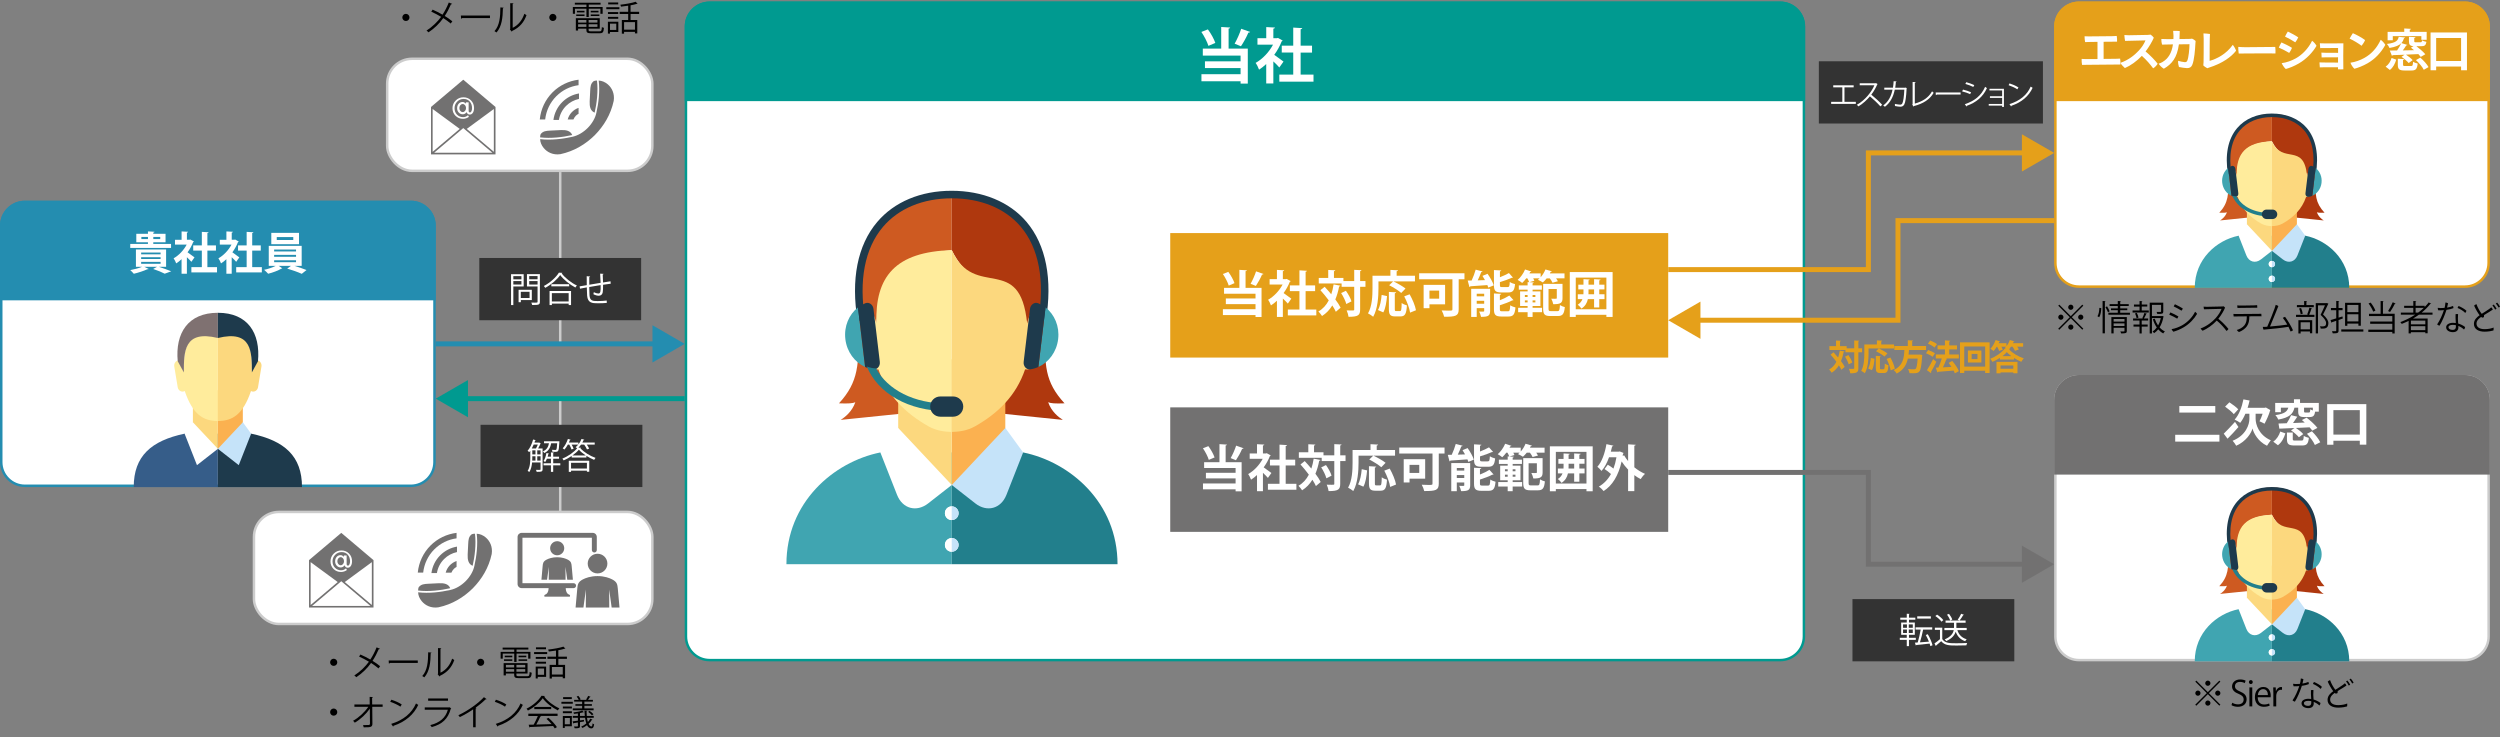 <?xml version="1.0" encoding="UTF-8"?>
<svg id="_レイヤー_2" data-name="レイヤー 2" xmlns="http://www.w3.org/2000/svg" viewBox="0 0 1004.07 296.07">
  <rect x="0" y="0" width="1004.07" height="296.07" fill="#808080" stroke="none"/>
  <defs>
    <style>
      .cls-1 {
        stroke: #727171;
      }

      .cls-1, .cls-2, .cls-3, .cls-4, .cls-5, .cls-6 {
        stroke-miterlimit: 10;
      }

      .cls-1, .cls-2, .cls-4, .cls-5, .cls-6 {
        fill: none;
      }

      .cls-1, .cls-2, .cls-5, .cls-6 {
        stroke-width: 2px;
      }

      .cls-7, .cls-3 {
        fill: #fff;
      }

      .cls-2 {
        stroke: #e5a01a;
      }

      .cls-8 {
        fill: #fcd87e;
      }

      .cls-9 {
        fill: #40a5b1;
      }

      .cls-10 {
        fill: #009a90;
      }

      .cls-11 {
        fill: #e5a01a;
      }

      .cls-12 {
        fill: #365d89;
      }

      .cls-13 {
        fill: #1e3a4c;
      }

      .cls-14 {
        fill: #333;
      }

      .cls-15 {
        fill: #248db0;
      }

      .cls-16 {
        fill: #ce5a21;
      }

      .cls-17 {
        fill: #ffec9c;
      }

      .cls-18 {
        fill: #227f8c;
      }

      .cls-19 {
        fill: #ccc;
      }

      .cls-3, .cls-4 {
        stroke: #ccc;
      }

      .cls-20 {
        fill: #c5e3f9;
      }

      .cls-5 {
        stroke: #248db0;
      }

      .cls-6 {
        stroke: #009a90;
      }

      .cls-21 {
        fill: #7f7171;
      }

      .cls-22 {
        fill: #af380e;
      }

      .cls-23 {
        fill: #727171;
      }

      .cls-24 {
        fill: #fbb150;
      }
    </style>
  </defs>
  <g id="_レイヤー_1-2" data-name="レイヤー 1">
    <g>
      <g>
        <g>
          <rect class="cls-7" x="275.5" y="1.11" width="449" height="264" rx="9.5" ry="9.5"/>
          <path class="cls-10" d="m715,1.61c4.96,0,9,4.04,9,9v245c0,4.96-4.04,9-9,9h-430c-4.96,0-9-4.04-9-9V10.61c0-4.96,4.04-9,9-9h430m0-1h-430c-5.52,0-10,4.48-10,10v245c0,5.52,4.48,10,10,10h430c5.52,0,10-4.48,10-10V10.61c0-5.52-4.48-10-10-10h0Z"/>
        </g>
        <path class="cls-10" d="m285,.61h430c5.52,0,10,4.48,10,10v30h-450V10.61c0-5.52,4.48-10,10-10Z"/>
        <g>
          <path class="cls-7" d="m485.11,11.79c1.27,1.68,2.47,3.91,3,5.45l-2.78,1.18c-.46-1.54-1.66-3.89-2.83-5.59l2.62-1.03Zm8.95-.74c-.02.24-.19.38-.62.46v8.02h7.71v14.04h-2.9v-.94h-15.72v-2.83h15.72v-2.45h-14.31v-2.71h14.31v-2.3h-15.17v-2.81h7.39v-8.69l3.6.22Zm1.8,6.5c.94-1.63,2.04-4.1,2.64-6l3.6,1.27c-.12.19-.36.29-.72.29-.72,1.75-1.99,4.01-2.98,5.47l-2.54-1.03Z"/>
          <path class="cls-7" d="m515.16,16.26c-.07.17-.22.29-.41.36-.72,1.87-1.75,3.72-2.98,5.4,1.18.82,3.17,2.28,3.72,2.71l-1.68,2.38c-.55-.67-1.49-1.61-2.4-2.45v8.86h-2.86v-7.8c-.94.89-1.9,1.63-2.88,2.26-.24-.74-.94-2.16-1.39-2.71,2.76-1.54,5.4-4.3,7.01-7.34h-6.26v-2.59h3.53v-4.46l3.5.19c-.02.24-.22.38-.65.46v3.82h1.42l.43-.12,1.9,1.06Zm7.22,13.71h5.16v2.83h-13.73v-2.83h5.59v-8.86h-4.61v-2.78h4.61v-7.25l3.62.22c-.02.24-.22.38-.65.46v6.58h4.58v2.78h-4.58v8.86Z"/>
        </g>
      </g>
      <g>
        <g>
          <rect class="cls-7" x=".5" y="81.11" width="174" height="114" rx="9.5" ry="9.5"/>
          <path class="cls-15" d="m165,81.61c4.96,0,9,4.04,9,9v95c0,4.96-4.04,9-9,9H10c-4.96,0-9-4.04-9-9v-95c0-4.96,4.04-9,9-9h155m0-1H10c-5.52,0-10,4.48-10,10v95c0,5.52,4.48,10,10,10h155c5.52,0,10-4.48,10-10v-95c0-5.52-4.48-10-10-10h0Z"/>
        </g>
        <path class="cls-15" d="m10,80.61h155c5.52,0,10,4.48,10,10v30H0v-30c0-5.52,4.48-10,10-10Z"/>
        <g>
          <path class="cls-7" d="m68.7,97.96v1.62h-16.39v-1.62h7.11v-.65h-4.68v-3.42h4.68v-.95l2.63.14c-.02.18-.14.29-.49.36v.45h4.93v3.42h-4.93v.65h7.13Zm-4.83,9.2v.02c1.76.58,3.71,1.28,4.9,1.78l-2.61.97c-1.01-.54-2.83-1.31-4.65-1.91l1.57-.86h-5.11l1.73.85c-.07.09-.2.14-.34.14-.05,0-.11,0-.16-.02-1.44.67-3.62,1.39-5.46,1.82-.34-.4-1.01-1.12-1.42-1.46,1.62-.31,3.48-.79,4.75-1.33h-2.48v-6.97h12.12v6.97h-2.83Zm-7.18-5.74v.72h7.81v-.72h-7.81Zm0,1.87v.74h7.81v-.74h-7.81Zm0,1.89v.76h7.81v-.76h-7.81Zm.09-9.17h2.65v-.85h-2.65v.85Zm7.58-.85h-2.79v.85h2.79v-.85Z"/>
          <path class="cls-7" d="m77.87,97.01c-.05.13-.16.22-.31.27-.54,1.4-1.31,2.79-2.23,4.05.88.61,2.38,1.71,2.79,2.04l-1.26,1.78c-.41-.5-1.12-1.21-1.8-1.84v6.64h-2.14v-5.85c-.7.67-1.42,1.22-2.16,1.69-.18-.56-.7-1.62-1.04-2.04,2.07-1.15,4.05-3.22,5.26-5.51h-4.7v-1.94h2.65v-3.35l2.63.14c-.02.18-.16.29-.49.34v2.86h1.06l.32-.09,1.42.79Zm5.42,10.28h3.87v2.12h-10.3v-2.12h4.2v-6.64h-3.46v-2.09h3.46v-5.44l2.72.16c-.02.18-.16.29-.49.34v4.93h3.44v2.09h-3.44v6.64Z"/>
          <path class="cls-7" d="m95.87,97.01c-.05.13-.16.22-.31.27-.54,1.4-1.31,2.79-2.23,4.05.88.61,2.38,1.71,2.79,2.04l-1.26,1.78c-.41-.5-1.12-1.21-1.8-1.84v6.64h-2.14v-5.85c-.7.67-1.42,1.22-2.16,1.69-.18-.56-.7-1.62-1.04-2.04,2.07-1.15,4.05-3.22,5.26-5.51h-4.7v-1.94h2.65v-3.35l2.63.14c-.02.18-.16.29-.49.34v2.86h1.06l.32-.09,1.42.79Zm5.42,10.28h3.87v2.12h-10.3v-2.12h4.2v-6.64h-3.46v-2.09h3.46v-5.44l2.72.16c-.02.18-.16.29-.49.34v4.93h3.44v2.09h-3.44v6.64Z"/>
          <path class="cls-7" d="m121.15,106.79h-2.86c1.69.5,3.55,1.17,4.81,1.66l-1.91,1.53c-1.4-.65-3.91-1.55-5.85-2.11l1.51-1.08h-4.92l1.44.97c-.07.07-.2.11-.36.13-1.17.72-3.49,1.62-5.31,2.05-.4-.45-1.12-1.15-1.64-1.57,1.57-.32,3.42-.97,4.65-1.58h-2.77v-8.05h13.22v8.05Zm-1.06-13.27v4.56h-11.13v-4.56h11.13Zm-9.99,6.7v.77h8.8v-.77h-8.8Zm0,2.14v.77h8.8v-.77h-8.8Zm0,2.16v.79h8.8v-.79h-8.8Zm7.69-8.14v-1.17h-6.64v1.17h6.64Z"/>
        </g>
      </g>
      <g>
        <g>
          <rect class="cls-7" x="825.5" y="151.11" width="174" height="114" rx="9.5" ry="9.5"/>
          <path class="cls-19" d="m990,151.61c4.96,0,9,4.04,9,9v95c0,4.96-4.04,9-9,9h-155c-4.96,0-9-4.04-9-9v-95c0-4.96,4.04-9,9-9h155m0-1h-155c-5.52,0-10,4.48-10,10v95c0,5.52,4.48,10,10,10h155c5.52,0,10-4.48,10-10v-95c0-5.52-4.48-10-10-10h0Z"/>
        </g>
        <path class="cls-23" d="m835,150.61h155c5.52,0,10,4.48,10,10v30h-175v-30c0-5.52,4.48-10,10-10Z"/>
        <g>
          <path class="cls-7" d="m891.38,174.62v2.74h-17.76v-2.74h17.76Zm-1.66-11.54v2.62h-14.44v-2.62h14.44Z"/>
          <path class="cls-7" d="m899.02,171.5c-1.4,1.62-3.02,3.36-4.38,4.7l-1.52-2.02c1.1-1.08,2.88-2.92,4.52-4.74l1.38,2.06Zm-1.86-5.16c-.7-.86-2.26-2.14-3.5-3.02l1.72-1.74c1.18.76,2.8,1.96,3.56,2.8l-1.78,1.96Zm8.76,1.86c0,2.14,1.2,6.5,6.1,8.64-.46.58-1.14,1.56-1.52,2.18-3.58-1.64-5.44-5.16-5.82-6.94-.48,1.78-2.52,5.18-6.56,6.94-.28-.56-1.02-1.56-1.44-2,5.4-2.16,6.74-6.58,6.74-8.8v-2.06h-1.6c-.6,1.42-1.32,2.68-2.08,3.66-.48-.38-1.64-1.02-2.24-1.3,1.7-1.84,2.9-4.92,3.52-8.12l2.48.46c-.22,1-.48,1.98-.8,2.92h6.88l.46-.12,1.76,1.02c-.56,2-1.52,4.06-2.3,5.5-.48-.28-1.46-.76-2.02-.98.4-.76.9-1.9,1.26-3.04h-2.82v2.04Z"/>
          <path class="cls-7" d="m913,177.38c1.38-.96,2.34-2.48,2.82-4.06l2.06.74c-.56,1.8-1.44,3.58-3,4.76l-1.88-1.44Zm3.06-11.84h-2.28v-3.7h7.54v-1.48h2.44v1.48h7.54v3.5h-1.5c-.22,1.68-.8,2.16-2.24,2.16h-2c-2.06,0-2.54-.56-2.54-2.32v-1.46h-1.5c-.56,2.48-1.96,3.98-6.5,4.8-.18-.52-.72-1.36-1.16-1.8,3.7-.52,4.74-1.46,5.2-3h-3v1.82Zm12.64,7.4c-.28-.38-.66-.84-1.1-1.32-1.84.08-3.72.18-5.5.26,1.08.7,2.32,1.7,2.94,2.46l-1.74,1.28c-.64-.82-2-1.98-3.16-2.78l1.38-.94c-2.26.1-4.38.18-6.08.26l-.32-2.06c.96-.02,2.08-.06,3.3-.12.66-1,1.36-2.24,1.76-3.24l2.48.62c-.54.86-1.14,1.74-1.72,2.54,1.52-.06,3.12-.14,4.72-.2-.4-.36-.78-.7-1.16-1l1.9-.96c1.5,1.16,3.42,2.88,4.34,4.12l-2.04,1.08Zm-4.38,4c.72,0,.86-.26.94-1.9.46.34,1.44.68,2.04.82-.24,2.44-.88,3.06-2.74,3.06h-3.04c-2.42,0-3.02-.62-3.02-2.58v-2.62h2.34v2.6c0,.54.14.62.98.62h2.5Zm4.58-13.22h-3.52v1.44c0,.46.1.52.56.52h1.38c.4,0,.48-.18.56-1.3.24.16.62.34,1.02.48v-1.14Zm-.38,9.5c1.3,1.28,2.76,3.08,3.36,4.4l-2.16,1.1c-.5-1.26-1.9-3.14-3.18-4.5l1.98-1Z"/>
          <path class="cls-7" d="m950.38,162.3v16.28h-2.62v-1.58h-10.6v1.62h-2.5v-16.32h15.72Zm-2.62,12.24v-9.82h-10.6v9.82h10.6Z"/>
        </g>
      </g>
      <g>
        <g>
          <rect class="cls-7" x="825.5" y="1.11" width="174" height="114" rx="9.5" ry="9.5"/>
          <path class="cls-11" d="m990,1.61c4.96,0,9,4.04,9,9v95c0,4.96-4.04,9-9,9h-155c-4.96,0-9-4.04-9-9V10.61c0-4.96,4.04-9,9-9h155m0-1h-155c-5.52,0-10,4.48-10,10v95c0,5.52,4.48,10,10,10h155c5.52,0,10-4.48,10-10V10.61c0-5.52-4.48-10-10-10h0Z"/>
        </g>
        <path class="cls-11" d="m835,.61h155c5.52,0,10,4.48,10,10v30h-175V10.61c0-5.52,4.48-10,10-10Z"/>
        <g>
          <path class="cls-7" d="m844.87,23.66c2.36-.02,4.47-.05,4.9-.05.61-.02,1.24-.04,1.73-.07.13.68.16,1.66.11,2.38h-1.35c-.65,0-10.44.09-11.97.11-.7,0-1.55.02-2.07.04-.13-.63-.22-1.64-.18-2.41.61.04,1.06.05,1.69.07.47.02,2.45,0,4.68-.02v-6.9l-3.39.05c-.43.02-1.08.04-1.58.05-.13-.59-.25-1.73-.22-2.34.61.04,1.08.05,1.67.05,1.67.02,8.14-.07,9.36-.09.74-.02,1.28-.05,1.89-.09.13.61.16,1.6.13,2.29-.7,0-3.03.02-5.4.05v6.88Z"/>
          <path class="cls-7" d="m866.6,25.59c-.34.59-1.15,1.48-1.84,1.85-1.1-1.48-2.63-3.35-4.54-5-2.05,2.16-4.56,3.94-6.81,4.9-.5-.4-1.46-1.46-1.84-2.09,3.17-1.06,5.69-3.06,7.36-4.86,1.39-1.46,2.18-2.79,2.75-4.16-1.87.02-6.88.14-8.19.2-.13-.59-.25-1.64-.29-2.36.56.05,1.22.09,1.82.09.85,0,6.5-.09,7.58-.14.43-.02.86-.07,1.15-.11.5.32.97.79,1.28,1.24-.63,1.5-1.91,3.69-3.31,5.53,1.78,1.42,3.89,3.65,4.86,4.92Z"/>
          <path class="cls-7" d="m872.9,15.72c.02-.45.04-.9.04-1.37,0-.43-.07-1.48-.14-1.94.79-.07,1.89-.02,2.65.07,0,1.15-.04,2.23-.11,3.2,1.82-.02,3.47-.04,3.76-.05.38,0,.86-.02,1.28-.11.49.18,1.03.54,1.44.94-.04.29-.07.88-.09,1.12-.11,2.12-.43,6.66-1.3,8.57-.41.86-1.01,1.22-2.09,1.21-.83-.04-2.2-.22-3.21-.45-.22-.59-.4-1.71-.34-2.48.86.25,1.91.47,2.57.52.59.04.88-.09,1.1-.56.56-1.21.88-4.75.9-6.63l-4.25.05c-.74,5.42-2.81,7.9-6.05,9.79-.77-.45-1.66-1.28-2.09-2.02.58-.18,1.17-.43,1.55-.67,2.36-1.42,3.69-3.62,4.2-7.08-1.98.04-3.78.07-4.38.09-.18-.52-.32-1.64-.29-2.27.77.04,1.78.09,2.52.07l2.32-.02Z"/>
          <path class="cls-7" d="m885.01,25.14c.05-1.53.05-6.48.05-9.49,0-.81-.04-1.73-.09-2.23.41,0,2,.11,2.61.23-.13,1.49-.13,9.09-.13,10.79,2.9-.79,6.72-2.75,9.29-6.43.47.5,1.13,1.69,1.33,2.36-2.03,2.65-5.78,5.17-10.82,6.77-.29.11-.45.14-.74.27-.47-.23-1.28-.77-1.6-1.15.05-.4.07-.83.09-1.12Z"/>
          <path class="cls-7" d="m901.84,18.96c4.03,0,9.88-.07,11.96-.11.11.56.13,2.02.09,2.63-2.72-.11-12.33.04-14.76.02-.11-.61-.2-1.94-.18-2.67.59.05,1.93.13,2.9.13Z"/>
          <path class="cls-7" d="m920.53,19.21c-.2.56-.76,1.6-1.12,2.04-1.08-.67-2.94-1.6-4.18-2.14.22-.54.79-1.69,1.06-2.07,1.17.49,3.21,1.5,4.23,2.18Zm1.53,4.23c2.65-1.48,5.08-4.05,6.54-7.06.67.43,1.48,1.44,1.78,2.02-1.48,2.57-4.05,5.31-7.08,7.06-1.93,1.13-3.8,1.85-5.26,2.25-.65-.52-1.33-1.62-1.66-2.34,1.89-.23,4.02-1.01,5.67-1.93Zm.99-8.44c-.22.54-.83,1.58-1.21,2-1.06-.72-2.9-1.75-4.11-2.3.23-.52.86-1.66,1.13-2.03,1.19.56,3.15,1.6,4.18,2.34Z"/>
          <path class="cls-7" d="m939.05,19.27c-.79,0-6,.04-7.2.05-.05-.4-.13-1.67-.13-1.94.47.04,1.53.05,1.98.05.79,0,6.32.02,7.47-.04-.05,1.3-.09,8.53-.02,10.44-.47.05-1.6.05-2.14,0v-.81c-1.8-.02-5.09,0-5.83,0-.52.02-1.21.04-1.48.04-.07-.54-.13-1.64-.13-2,.99.07,5.33.07,7.45.07v-2.12l-5.1.02c-.58,0-1.1.02-1.49.04-.05-.45-.09-1.53-.09-1.94.2.02,1.17.05,1.8.07,1.51.02,3.62.02,4.9.02v-1.94Z"/>
          <path class="cls-7" d="m949.88,16.1c-.23.65-.95,1.78-1.4,2.29-1.15-.9-3.24-2.16-4.81-2.88.29-.58,1.01-1.78,1.3-2.18,1.42.59,3.67,1.82,4.92,2.77Zm-.29,7.17c3.04-1.69,5.11-4.18,6.57-7.29.65.43,1.53,1.44,1.85,2.05-1.67,3.03-4.05,5.62-7.11,7.38-1.93,1.1-3.83,1.82-5.31,2.21-.67-.61-1.33-1.67-1.58-2.43,1.94-.29,3.94-.99,5.58-1.93Z"/>
          <path class="cls-7" d="m958.14,26.77c1.17-.79,1.98-2.11,2.39-3.49,1.8.65,1.84.67,1.87.68-.49,1.55-1.21,3.13-2.56,4.14l-1.71-1.33Zm6.28-9.43c-.83.85-2.18,1.49-4.74,1.93-.18-.49-.65-1.24-1.03-1.62,3.67-.47,4.41-1.33,4.75-2.86l2.57.27c-.04.14-.18.27-.45.29-.23.74-.52,1.4-1.06,1.96l2.43.74c-.07.14-.23.2-.49.2-.36.61-.86,1.33-1.37,2,1.44-.02,2.97-.05,4.5-.09-.41-.36-.85-.7-1.24-1.01l1.03-.58c-1.46-.13-1.82-.67-1.82-2.05v-1.73l2.63.14c-.02.18-.14.29-.49.34v1.24c0,.43.11.47.7.47h1.8c.43,0,.54-.11.61-.76.41.23,1.22.49,1.76.59-.2,1.39-.72,1.76-2.12,1.76h-1.89c1.31.99,2.79,2.27,3.57,3.22l-1.82,1.06c-.25-.32-.58-.7-.97-1.12-1.67.09-3.37.16-4.97.22.97.65,2.11,1.53,2.68,2.2l-1.6,1.17c-.58-.72-1.82-1.78-2.88-2.48l1.21-.85c-1.78.07-3.42.13-4.74.16-.05.16-.18.25-.32.27l-.85-2.12c.83,0,1.82-.02,2.92-.04.63-.9,1.3-2.03,1.69-2.93h-.02Zm-3.42-1.17h-2.07v-3.37h6.68v-1.37l2.72.16c-.02.16-.16.29-.5.34v.86h6.79v3.19h-2.14v-1.48h-11.47v1.66Zm7.31,10.35c.65,0,.77-.22.85-1.73.43.31,1.3.63,1.85.74-.23,2.23-.79,2.79-2.48,2.79h-2.75c-2.21,0-2.75-.56-2.75-2.34v-2.39l2.59.14c-.02.18-.14.29-.49.34v1.89c0,.5.14.56.92.56h2.27Zm3.75-3.37c1.26,1.08,2.7,2.65,3.31,3.8-.7.4-1.3.74-1.91,1.08-.54-1.12-1.91-2.74-3.15-3.89l1.75-.99Z"/>
          <path class="cls-7" d="m976.18,13.05h14.62v15.16h-2.36v-1.49h-10.01v1.51h-2.25v-15.18Zm2.25,11.45h10.01v-9.25h-10.01v9.25Z"/>
        </g>
      </g>
      <line class="cls-4" x1="225" y1="159.61" x2="225" y2="206.11"/>
      <line class="cls-4" x1="225" y1="69.11" x2="225" y2="138.11"/>
      <g>
        <line class="cls-5" x1="175" y1="138.11" x2="264.24" y2="138.11"/>
        <polygon class="cls-15" points="262.05 145.59 275 138.11 262.05 130.63 262.05 145.59"/>
      </g>
      <g>
        <line class="cls-6" x1="275" y1="160.11" x2="185.76" y2="160.11"/>
        <polygon class="cls-10" points="187.95 152.63 175 160.11 187.95 167.59 187.95 152.63"/>
      </g>
      <rect class="cls-11" x="470" y="93.61" width="200" height="50"/>
      <rect class="cls-23" x="470" y="163.61" width="200" height="50"/>
      <g>
        <polyline class="cls-2" points="670 108.28 750.39 108.28 750.39 61.41 814.24 61.41"/>
        <polygon class="cls-11" points="812.05 68.89 825 61.41 812.05 53.93 812.05 68.89"/>
      </g>
      <g>
        <polyline class="cls-2" points="825 88.61 762.28 88.61 762.28 128.61 680.76 128.61"/>
        <polygon class="cls-11" points="682.95 121.13 670 128.61 682.95 136.09 682.95 121.13"/>
      </g>
      <g>
        <polyline class="cls-1" points="670 189.74 750.39 189.74 750.39 226.61 814.24 226.61"/>
        <polygon class="cls-23" points="812.05 234.09 825 226.61 812.05 219.13 812.05 234.09"/>
      </g>
      <g>
        <path class="cls-9" d="m379.5,218.85c0-1.52,1.23-2.75,2.75-2.75v-7.23c-1.52,0-2.75-1.23-2.75-2.75s1.23-2.75,2.75-2.75v-21.66h-28.68c-18.86,3.84-37.72,20.08-37.72,44.9h66.4v-5.02c-1.52,0-2.75-1.23-2.75-2.74Z"/>
        <path class="cls-18" d="m410.92,181.71h-28.67v21.66c1.51,0,2.75,1.23,2.75,2.75s-1.23,2.75-2.75,2.75v7.23c1.51,0,2.75,1.23,2.75,2.75s-1.23,2.74-2.75,2.74v5.02h66.58c0-24.82-19.05-41.06-37.91-44.9Z"/>
        <path class="cls-7" d="m379.5,206.12c0,1.51,1.23,2.75,2.75,2.75v-5.5c-1.52,0-2.75,1.23-2.75,2.75Z"/>
        <path class="cls-20" d="m385,206.12c0-1.52-1.23-2.75-2.75-2.75v5.5c1.51,0,2.75-1.23,2.75-2.75Z"/>
        <path class="cls-7" d="m379.5,218.85c0,1.51,1.23,2.74,2.75,2.74v-5.49c-1.52,0-2.75,1.23-2.75,2.75Z"/>
        <path class="cls-20" d="m385,218.85c0-1.52-1.23-2.75-2.75-2.75v5.49c1.51,0,2.75-1.23,2.75-2.74Z"/>
        <path class="cls-16" d="m382.25,100.47v-23.41c-18.43-.33-39.33,10.99-37.67,54.35.56,14.72.28,22-7.63,30.58,3.79.16,5.66,0,6.57-.45-1.26,3.73-4.17,6.04-5.89,7.1l34.55-3.55-20.19-35.15c1.22-21.72,9.35-27.47,30.26-29.47Z"/>
        <path class="cls-22" d="m382.25,100.47v-23.41c20.04-.33,39.32,11.6,37.67,54.95-.56,14.72-.27,21.4,7.63,29.98-3.79.16-5.66,0-6.57-.45,1.26,3.73,4.17,6.04,5.89,7.1l-34.55-3.55,20.19-35.15c-7.61-25.46-19.51-8.05-30.26-29.47Z"/>
        <path class="cls-24" d="m403.76,144.3v27.58c0,12.66-9.63,22.9-21.51,22.9v-50.48h21.51Z"/>
        <path class="cls-8" d="m360.74,144.3v27.58c0,12.66,9.62,22.9,21.51,22.9v-50.48h-21.51Z"/>
        <path class="cls-7" d="m372.8,202.16l9.45-7.38-21.51-22.9-7.17,9.83,6.71,17.04c2.19,5.57,7.79,7.1,12.52,3.42Z"/>
        <path class="cls-20" d="m391.7,202.16l-9.45-7.38,21.51-22.9,7.16,9.83-6.71,17.04c-2.19,5.57-7.8,7.1-12.52,3.41Z"/>
        <path class="cls-17" d="m351.99,129.94c-2.43-10.34-7.57-6.22-6.44-1.14l2.54,15.24c.43,2.74,2.3,4.78,4.7,4.29,3.65,10.73,10.99,17.72,20.14,22.91,3.14,1.78,6.55,2.18,9.32,2.24v-73.02c-22.65.64-30.85,10.61-30.26,29.47Z"/>
        <path class="cls-8" d="m412.51,129.94c2.43-10.34,7.57-6.22,6.44-1.14l-2.54,15.24c-.43,2.74-2.3,4.78-4.7,4.29-3.65,10.73-10.99,17.72-20.14,22.91-3.14,1.78-6.55,2.18-9.31,2.24v-73.02c9.25,20.35,27.43.73,30.26,29.47Z"/>
        <path class="cls-13" d="m420.03,128.97l-3-.5c2.65-15.9.2-28.83-7.08-37.43-6.23-7.34-16.05-11.39-27.67-11.39s-21.38,4.08-27.66,11.48c-7.32,8.64-9.79,21.55-7.16,37.34l-3,.5c-2.79-16.7-.08-30.47,7.84-39.8,6.86-8.1,17.48-12.55,29.9-12.55s23.24,4.43,30.06,12.47c7.88,9.29,10.56,23.08,7.76,39.89Z"/>
        <path class="cls-9" d="m339.52,136.2c.61,5.14,3.77,9.31,7.92,11.18l-2.86-23.9c-3.59,2.79-5.67,7.58-5.06,12.72Z"/>
        <path class="cls-13" d="m347.43,147.38c1.03.47,2.13.79,3.26.95,1.66.23,2.87-1.32,2.67-2.99l-2.54-21.27c-.2-1.67-1.74-2.9-3.3-2.28-1.06.43-2.05,1-2.94,1.69l2.86,23.9Z"/>
        <path class="cls-9" d="m424.98,136.2c-.61,5.14-3.77,9.31-7.92,11.18l2.86-23.9c3.59,2.79,5.68,7.58,5.06,12.72Z"/>
        <path class="cls-13" d="m417.06,147.38c-1.03.47-2.12.79-3.25.95-1.67.23-2.87-1.32-2.68-2.99l2.54-21.27c.2-1.67,1.74-2.9,3.3-2.28,1.06.43,2.05,1,2.94,1.69l-2.86,23.9Z"/>
        <path class="cls-18" d="m351.87,147.98c-1.3-.05-2.55-.33-3.74-.78,4.48,10.86,16.78,17.9,32.09,17.9v-3.04c-13.08,0-23.71-5.47-28.36-14.08Z"/>
        <path class="cls-13" d="m386.87,163.3c0,2.25-1.82,4.06-4.07,4.06h-5.15c-2.24,0-4.06-1.82-4.06-4.06s1.82-4.07,4.06-4.07h5.15c2.25,0,4.07,1.82,4.07,4.07Z"/>
      </g>
      <g>
        <path class="cls-9" d="m911.17,111.99c0-.71.57-1.28,1.28-1.28v-3.37c-.71,0-1.28-.58-1.28-1.28s.57-1.28,1.28-1.28v-10.11h-13.38c-8.8,1.79-17.6,9.37-17.6,20.95h30.99v-2.34c-.71,0-1.28-.57-1.28-1.28Z"/>
        <path class="cls-18" d="m925.84,94.66h-13.38v10.11c.71,0,1.28.58,1.28,1.28s-.58,1.28-1.28,1.28v3.37c.71,0,1.28.57,1.28,1.28s-.58,1.28-1.28,1.28v2.34h31.07c0-11.58-8.89-19.16-17.69-20.95Z"/>
        <path class="cls-7" d="m911.17,106.05c0,.71.57,1.28,1.28,1.28v-2.57c-.71,0-1.28.58-1.28,1.28Z"/>
        <path class="cls-20" d="m913.74,106.05c0-.71-.58-1.28-1.28-1.28v2.57c.71,0,1.28-.58,1.28-1.28Z"/>
        <path class="cls-7" d="m911.17,111.99c0,.71.57,1.28,1.28,1.28v-2.56c-.71,0-1.28.57-1.28,1.28Z"/>
        <path class="cls-20" d="m913.74,111.99c0-.71-.58-1.28-1.28-1.28v2.56c.71,0,1.28-.57,1.28-1.28Z"/>
        <path class="cls-16" d="m912.46,56.74v-10.93c-8.6-.15-18.35,5.13-17.58,25.36.26,6.87.13,10.27-3.56,14.27,1.77.07,2.64,0,3.07-.21-.59,1.74-1.95,2.82-2.75,3.31l16.12-1.66-9.42-16.41c.57-10.13,4.36-12.82,14.12-13.75Z"/>
        <path class="cls-22" d="m912.46,56.74v-10.93c9.35-.15,18.35,5.41,17.58,25.64-.26,6.87-.13,9.99,3.56,13.99-1.77.07-2.64,0-3.07-.21.59,1.74,1.95,2.82,2.75,3.31l-16.12-1.66,9.42-16.41c-3.55-11.88-9.1-3.76-14.12-13.75Z"/>
        <path class="cls-24" d="m922.5,77.2v12.87c0,5.91-4.49,10.69-10.04,10.69v-23.56h10.04Z"/>
        <path class="cls-8" d="m902.42,77.2v12.87c0,5.91,4.49,10.69,10.04,10.69v-23.56h-10.04Z"/>
        <path class="cls-7" d="m908.05,104.2l4.41-3.45-10.04-10.69-3.34,4.59,3.13,7.95c1.02,2.6,3.64,3.31,5.84,1.59Z"/>
        <path class="cls-20" d="m916.87,104.2l-4.41-3.44,10.04-10.69,3.34,4.59-3.13,7.95c-1.02,2.6-3.64,3.31-5.84,1.59Z"/>
        <path class="cls-17" d="m898.33,70.5c-1.13-4.82-3.53-2.9-3-.53l1.19,7.11c.2,1.28,1.07,2.23,2.19,2,1.7,5.01,5.13,8.27,9.4,10.69,1.47.83,3.06,1.02,4.35,1.05v-34.07c-10.57.3-14.4,4.95-14.12,13.75Z"/>
        <path class="cls-8" d="m926.58,70.5c1.13-4.82,3.53-2.9,3-.53l-1.19,7.11c-.2,1.28-1.07,2.23-2.19,2-1.7,5.01-5.13,8.27-9.4,10.69-1.47.83-3.06,1.02-4.35,1.05v-34.07c4.32,9.5,12.8.34,14.12,13.75Z"/>
        <path class="cls-13" d="m930.09,70.04l-1.4-.23c1.24-7.42.1-13.46-3.3-17.47-2.91-3.43-7.49-5.32-12.91-5.32s-9.98,1.9-12.91,5.36c-3.42,4.03-4.57,10.05-3.34,17.43l-1.4.23c-1.3-7.79-.04-14.22,3.66-18.58,3.2-3.78,8.16-5.86,13.95-5.86s10.85,2.07,14.03,5.82c3.68,4.34,4.93,10.77,3.62,18.61Z"/>
        <path class="cls-9" d="m892.51,73.42c.29,2.4,1.76,4.35,3.69,5.22l-1.33-11.15c-1.67,1.3-2.65,3.54-2.36,5.94Z"/>
        <path class="cls-13" d="m896.21,78.64c.48.22.99.37,1.52.44.78.11,1.34-.62,1.25-1.4l-1.19-9.93c-.09-.78-.81-1.35-1.54-1.06-.5.2-.96.47-1.37.79l1.33,11.15Z"/>
        <path class="cls-9" d="m932.4,73.42c-.29,2.4-1.76,4.35-3.7,5.22l1.33-11.15c1.67,1.3,2.65,3.54,2.36,5.94Z"/>
        <path class="cls-13" d="m928.7,78.64c-.48.22-.99.37-1.52.44-.78.11-1.34-.62-1.25-1.4l1.19-9.93c.09-.78.81-1.35,1.54-1.06.49.2.96.47,1.37.79l-1.33,11.15Z"/>
        <path class="cls-18" d="m898.28,78.92c-.61-.02-1.19-.15-1.74-.36,2.09,5.07,7.83,8.36,14.98,8.36v-1.42c-6.1,0-11.06-2.55-13.23-6.57Z"/>
        <path class="cls-13" d="m914.61,86.07c0,1.05-.85,1.9-1.9,1.9h-2.4c-1.05,0-1.9-.85-1.9-1.9s.85-1.9,1.9-1.9h2.4c1.05,0,1.9.85,1.9,1.9Z"/>
      </g>
      <g>
        <path class="cls-9" d="m911.17,261.99c0-.71.57-1.28,1.28-1.28v-3.37c-.71,0-1.28-.58-1.28-1.28s.57-1.28,1.28-1.28v-10.11h-13.38c-8.8,1.79-17.6,9.37-17.6,20.95h30.99v-2.34c-.71,0-1.28-.57-1.28-1.28Z"/>
        <path class="cls-18" d="m925.84,244.66h-13.38v10.11c.71,0,1.28.58,1.28,1.28s-.58,1.28-1.28,1.28v3.37c.71,0,1.28.57,1.28,1.28s-.58,1.28-1.28,1.28v2.34h31.07c0-11.58-8.89-19.16-17.69-20.95Z"/>
        <path class="cls-7" d="m911.17,256.05c0,.71.57,1.28,1.28,1.28v-2.57c-.71,0-1.28.58-1.28,1.28Z"/>
        <path class="cls-20" d="m913.74,256.05c0-.71-.58-1.28-1.28-1.28v2.57c.71,0,1.28-.58,1.28-1.28Z"/>
        <path class="cls-7" d="m911.17,261.99c0,.71.57,1.28,1.28,1.28v-2.56c-.71,0-1.28.57-1.28,1.28Z"/>
        <path class="cls-20" d="m913.74,261.99c0-.71-.58-1.28-1.28-1.28v2.56c.71,0,1.28-.57,1.28-1.28Z"/>
        <path class="cls-16" d="m912.46,206.74v-10.93c-8.6-.15-18.35,5.13-17.58,25.36.26,6.87.13,10.27-3.56,14.27,1.77.07,2.64,0,3.07-.21-.59,1.74-1.95,2.82-2.75,3.31l16.12-1.66-9.42-16.41c.57-10.13,4.36-12.82,14.12-13.75Z"/>
        <path class="cls-22" d="m912.46,206.74v-10.93c9.35-.15,18.35,5.41,17.58,25.64-.26,6.87-.13,9.99,3.56,13.99-1.77.07-2.64,0-3.07-.21.59,1.74,1.95,2.82,2.75,3.31l-16.12-1.66,9.42-16.41c-3.55-11.88-9.1-3.76-14.12-13.75Z"/>
        <path class="cls-24" d="m922.5,227.2v12.87c0,5.91-4.49,10.69-10.04,10.69v-23.56h10.04Z"/>
        <path class="cls-8" d="m902.42,227.2v12.87c0,5.91,4.49,10.69,10.04,10.69v-23.56h-10.04Z"/>
        <path class="cls-7" d="m908.05,254.2l4.41-3.45-10.04-10.69-3.34,4.59,3.13,7.95c1.02,2.6,3.64,3.31,5.84,1.59Z"/>
        <path class="cls-20" d="m916.87,254.2l-4.41-3.44,10.04-10.69,3.34,4.59-3.13,7.95c-1.02,2.6-3.64,3.31-5.84,1.59Z"/>
        <path class="cls-17" d="m898.33,220.5c-1.13-4.82-3.53-2.9-3-.53l1.19,7.11c.2,1.28,1.07,2.23,2.19,2,1.7,5.01,5.13,8.27,9.4,10.69,1.47.83,3.06,1.02,4.35,1.05v-34.07c-10.57.3-14.4,4.95-14.12,13.75Z"/>
        <path class="cls-8" d="m926.58,220.5c1.13-4.82,3.53-2.9,3-.53l-1.19,7.11c-.2,1.28-1.07,2.23-2.19,2-1.7,5.01-5.13,8.27-9.4,10.69-1.47.83-3.06,1.02-4.35,1.05v-34.07c4.32,9.5,12.8.34,14.12,13.75Z"/>
        <path class="cls-13" d="m930.09,220.04l-1.4-.23c1.24-7.42.1-13.46-3.3-17.47-2.91-3.43-7.49-5.32-12.91-5.32s-9.98,1.9-12.91,5.36c-3.42,4.03-4.57,10.05-3.34,17.43l-1.4.23c-1.3-7.79-.04-14.22,3.66-18.58,3.2-3.78,8.16-5.86,13.95-5.86s10.85,2.07,14.03,5.82c3.68,4.34,4.93,10.77,3.62,18.61Z"/>
        <path class="cls-9" d="m892.51,223.42c.29,2.4,1.76,4.35,3.69,5.22l-1.33-11.15c-1.67,1.3-2.65,3.54-2.36,5.94Z"/>
        <path class="cls-13" d="m896.21,228.64c.48.22.99.37,1.52.44.78.11,1.34-.62,1.25-1.4l-1.19-9.93c-.09-.78-.81-1.35-1.54-1.06-.5.2-.96.47-1.37.79l1.33,11.15Z"/>
        <path class="cls-9" d="m932.4,223.42c-.29,2.4-1.76,4.35-3.7,5.22l1.33-11.15c1.67,1.3,2.65,3.54,2.36,5.94Z"/>
        <path class="cls-13" d="m928.7,228.64c-.48.22-.99.37-1.52.44-.78.11-1.34-.62-1.25-1.4l1.19-9.93c.09-.78.81-1.35,1.54-1.06.49.2.96.47,1.37.79l-1.33,11.15Z"/>
        <path class="cls-18" d="m898.28,228.92c-.61-.02-1.19-.15-1.74-.36,2.09,5.07,7.83,8.36,14.98,8.36v-1.42c-6.1,0-11.06-2.55-13.23-6.57Z"/>
        <path class="cls-13" d="m914.61,236.07c0,1.05-.85,1.9-1.9,1.9h-2.4c-1.05,0-1.9-.85-1.9-1.9s.85-1.9,1.9-1.9h2.4c1.05,0,1.9.85,1.9,1.9Z"/>
      </g>
      <g>
        <path class="cls-12" d="m74.13,174.17c-13.41,2.84-20.42,9.02-20.42,21.44h33.79v-21.44h-13.37Z"/>
        <path class="cls-13" d="m100.87,174.17h-13.37v21.44h33.79c0-12.43-7.01-18.61-20.42-21.44Z"/>
        <path class="cls-24" d="m97.53,156.72v12.86c0,5.9-4.49,10.68-10.03,10.68v-23.54h10.03Z"/>
        <path class="cls-8" d="m77.47,156.72v12.86c0,5.9,4.49,10.68,10.03,10.68v-23.54h-10.03Z"/>
        <path class="cls-17" d="m73.84,149.26l-2.45-4.48c-.96.31-1.58,1.33-1.4,2.41l1.38,8.33c.19,1.16,1.23,1.94,2.31,1.73.19-.04.36-.11.52-.19,3.22,9.49,7.5,12.03,13.3,12.03v-33.68c-13.66-3.34-13.66,5.52-13.66,13.84Z"/>
        <path class="cls-21" d="m71.39,145.1l2.45,4.48c0-8.32,0-17.17,13.66-13.83v-10.13c-11.98,0-17.17,8.13-16.12,19.49Z"/>
        <path class="cls-8" d="m101.16,149.26l2.45-4.48c.96.31,1.58,1.33,1.4,2.41l-1.38,8.33c-.19,1.16-1.23,1.94-2.31,1.73-.19-.04-.36-.11-.52-.19-3.22,9.49-7.5,12.03-13.3,12.03v-33.68c13.66-3.34,13.66,5.52,13.66,13.84Z"/>
        <polygon class="cls-7" points="79.11 186.82 87.5 180.26 77.47 169.59 74.13 174.17 79.11 186.82"/>
        <polygon class="cls-20" points="95.89 186.82 87.5 180.26 97.53 169.59 100.87 174.17 95.89 186.82"/>
        <path class="cls-13" d="m103.61,145.1l-2.45,4.48c0-8.32,0-17.17-13.66-13.83v-10.13c11.98,0,17.17,8.13,16.11,19.49Z"/>
      </g>
      <g>
        <path class="cls-7" d="m493.31,109.18c1.06,1.4,2.06,3.26,2.5,4.54l-2.32.98c-.38-1.28-1.38-3.24-2.36-4.66l2.18-.86Zm7.46-.62c-.02.2-.16.32-.52.38v6.68h6.42v11.7h-2.42v-.78h-13.1v-2.36h13.1v-2.04h-11.92v-2.26h11.92v-1.92h-12.64v-2.34h6.16v-7.24l3,.18Zm1.5,5.42c.78-1.36,1.7-3.42,2.2-5l3,1.06c-.1.16-.3.24-.6.24-.6,1.46-1.66,3.34-2.48,4.56l-2.12-.86Z"/>
        <path class="cls-7" d="m518.35,112.9c-.06.14-.18.24-.34.3-.6,1.56-1.46,3.1-2.48,4.5.98.68,2.64,1.9,3.1,2.26l-1.4,1.98c-.46-.56-1.24-1.34-2-2.04v7.38h-2.38v-6.5c-.78.74-1.58,1.36-2.4,1.88-.2-.62-.78-1.8-1.16-2.26,2.3-1.28,4.5-3.58,5.84-6.12h-5.22v-2.16h2.94v-3.72l2.92.16c-.02.2-.18.32-.54.38v3.18h1.18l.36-.1,1.58.88Zm6.02,11.42h4.3v2.36h-11.44v-2.36h4.66v-7.38h-3.84v-2.32h3.84v-6.04l3.02.18c-.02.2-.18.32-.54.38v5.48h3.82v2.32h-3.82v7.38Z"/>
        <path class="cls-7" d="m532.01,115.18c.86.92,1.78,1.96,2.66,3.02.42-1.22.72-2.56.94-3.98l2.74.52c-.06.2-.22.3-.52.32-.36,1.9-.86,3.64-1.52,5.2.9,1.2,1.64,2.34,2.12,3.32l-1.92,1.64c-.32-.76-.82-1.62-1.42-2.54-1.06,1.74-2.4,3.16-4.12,4.24-.3-.5-1.02-1.38-1.48-1.82,1.8-1,3.16-2.52,4.18-4.46-1.06-1.44-2.26-2.88-3.36-4.1l1.7-1.36Zm16.4-2.3v2.3h-2.14v9.08c0,2.32-.72,2.98-4.66,2.98-.08-.7-.42-1.86-.76-2.58.68.04,1.34.04,1.84.04,1.18,0,1.2,0,1.2-.44v-9.08h-5.06v-1.32h-9.18v-2.22h3.8v-3.22l2.82.14c-.02.2-.16.32-.52.38v2.7h3.8v1.24h4.34v-4.5l2.92.14c-.04.2-.18.34-.54.4v3.96h2.14Zm-7.7,9.22c-.3-1.18-1.18-3.02-2.08-4.4l1.92-.92c.94,1.32,1.92,3.06,2.24,4.26l-2.08,1.06Z"/>
        <path class="cls-7" d="m553.63,113.02v2.8c0,3.26-.3,8.24-2.12,11.4-.44-.4-1.52-1.1-2.08-1.36,1.66-2.88,1.8-7.12,1.8-10.04v-5.08h7.2v-2.34l3.04.16c-.02.2-.16.32-.54.4v1.78h7.36v2.28h-8.66c1.6.74,3.76,1.96,4.86,2.86l-1.72,1.78c-1-.92-3.18-2.26-4.84-3.1l1.58-1.54h-5.88Zm3.44,5.9c-.22,2.3-.58,4.92-1.5,6.54l-2.14-.94c.86-1.54,1.28-3.84,1.48-6.08l2.16.48Zm3.12,5.2c0,.72.08.82.6.82h1.44c.56,0,.66-.48.72-3.26.48.42,1.5.82,2.1.98-.2,3.44-.76,4.42-2.6,4.42h-2.06c-2.06,0-2.58-.72-2.58-2.96v-6.88l2.92.16c-.02.2-.18.32-.54.4v6.32Zm6.14,1.44c-.24-1.74-1.24-4.44-2.36-6.54l2.18-.82c1.14,2.02,2.24,4.64,2.54,6.4l-2.36.96Z"/>
        <path class="cls-7" d="m588.17,109.74v2.42h-2.32v12.06c0,2.7-1.2,3-5.84,3-.14-.7-.62-1.88-1-2.54.86.06,1.82.08,2.56.08,1.64,0,1.76,0,1.76-.58v-12.02h-13.36v-2.42h18.2Zm-7.78,12.5h-6.28v1.54h-2.34v-9.36h8.62v7.82Zm-2.38-5.54h-3.9v3.24h3.9v-3.24Z"/>
        <path class="cls-7" d="m595.45,109.02c-.08.16-.26.26-.56.28-.36,1-.88,2.22-1.4,3.3.94-.04,1.92-.06,2.92-.1-.32-.6-.68-1.18-1.02-1.7l2.04-.84c1.02,1.42,2.1,3.32,2.5,4.64l-2.2.92c-.08-.3-.2-.66-.36-1.02-2.56.2-5.14.36-6.84.48-.04.18-.2.28-.36.32l-.7-2.62c.46,0,1-.02,1.58-.02.62-1.34,1.26-3.04,1.62-4.36l2.78.72Zm3.02,6.96v8.9c0,1.98-.84,2.38-3.64,2.38-.12-.64-.46-1.56-.76-2.14.42.02.84.04,1.18.04.76,0,.84,0,.84-.32v-1.08h-3v3.52h-2.22v-11.3h7.6Zm-2.38,1.98h-3v1.06h3v-1.06Zm-3,4.02h3v-1.18h-3v1.18Zm12.4-6.68c.66,0,.8-.3.88-2.06.48.36,1.46.74,2.12.88-.26,2.6-.9,3.34-2.76,3.34h-2.78c-2.36,0-2.94-.7-2.94-2.92v-6.08l2.94.16c-.02.2-.18.32-.54.38v2.34c1.36-.52,2.68-1.14,3.62-1.68l1.62,1.82c-.08.08-.22.08-.46.08-1.24.58-3.04,1.22-4.78,1.74v1.2c0,.72.12.8.88.8h2.2Zm-3.1,8.9c0,.72.14.82.92.82h2.3c.7,0,.84-.38.94-2.42.5.36,1.46.72,2.1.88-.26,2.84-.88,3.64-2.82,3.64h-2.86c-2.36,0-2.96-.7-2.96-2.92v-6.34l2.92.16c-.02.2-.16.32-.54.38v2.18c1.44-.56,2.82-1.24,3.8-1.88l1.68,1.86c-.1.08-.28.08-.5.08-1.26.68-3.16,1.38-4.98,1.96v1.6Z"/>
        <path class="cls-7" d="m623.53,113.56c-.2-.46-.62-1.16-1.08-1.76h-1.26c-.48.62-1.02,1.18-1.54,1.64-.5-.36-1.4-.8-1.98-1.06.22-.18.46-.36.66-.58h-2.54c.2.34.36.7.46.96l-2.02.58,1.78.1c-.02.18-.14.28-.48.34v.84h3.72v1.72h-3.72v.7h3.14v5.86h-3.14v.72h3.8v1.78h-3.8v1.88h-2v-1.88h-3.8v-1.78h3.8v-.72h-3.02v-5.86h3.02v-.7h-3.54v-1.72h3.54v-1.32l.62.04c-.12-.42-.42-1.02-.72-1.54h-.46c-.5.7-1.06,1.34-1.62,1.84-.44-.38-1.28-.92-1.82-1.22,1.18-.98,2.34-2.64,2.98-4.2l2.54.84c-.1.16-.28.22-.5.2-.08.18-.18.36-.28.54h4.5v1.56c.8-.92,1.5-2.04,1.92-3.14l2.58.76c-.08.18-.26.24-.5.22-.1.2-.18.4-.3.6h5.88v2h-3.36c.3.42.56.84.72,1.16l-2.18.6Zm-11.1,4.92v.8h1.1v-.8h-1.1Zm0,2.98h1.1v-.82h-1.1v.82Zm4.22-2.98h-1.12v.8h1.12v-.8Zm0,2.98v-.82h-1.12v.82h1.12Zm5.28,2.48c0,.88.14,1.02,1,1.02h2.58c.76,0,.9-.44,1-2.44.48.34,1.36.68,1.96.82-.26,2.72-.86,3.58-2.76,3.58h-3.1c-2.16,0-2.84-.62-2.84-2.96v-9.96h7.78v5.76c0,1.92-.78,2.42-3.72,2.42-.12-.66-.48-1.64-.8-2.22.46.02.96.04,1.32.04.84,0,.9-.02.9-.3v-3.64h-3.32v7.88Z"/>
        <path class="cls-7" d="m630.47,109.26h17.2v18.04h-2.5v-.88h-12.3v.88h-2.4v-18.04Zm2.4,14.94h12.3v-12.72h-12.3v12.72Zm11.54-6.02v1.96h-2.1v3.34h-2.08v-3.34h-2.5c-.32,1.5-1.04,2.8-2.56,3.8-.32-.48-1.04-1.22-1.5-1.56.98-.62,1.56-1.38,1.88-2.24h-1.86v-1.96h2.26c.02-.32.02-.64.02-.96v-.98h-2.08v-1.92h2.08v-2.2l2.5.14c-.02.18-.16.3-.48.34v1.72h2.24v-2.2l2.6.14c-.02.2-.18.32-.52.36v1.7h2.08v1.92h-2.08v1.94h2.1Zm-6.42-.94c0,.32,0,.64-.02.94h2.26v-1.94h-2.24v1Z"/>
      </g>
      <g>
        <path class="cls-7" d="m485.31,179.18c1.06,1.4,2.06,3.26,2.5,4.54l-2.32.98c-.38-1.28-1.38-3.24-2.36-4.66l2.18-.86Zm7.46-.62c-.02.2-.16.32-.52.38v6.68h6.42v11.7h-2.42v-.78h-13.1v-2.36h13.1v-2.04h-11.92v-2.26h11.92v-1.92h-12.64v-2.34h6.16v-7.24l3,.18Zm1.5,5.42c.78-1.36,1.7-3.42,2.2-5l3,1.06c-.1.16-.3.24-.6.24-.6,1.46-1.66,3.34-2.48,4.56l-2.12-.86Z"/>
        <path class="cls-7" d="m510.35,182.9c-.06.14-.18.24-.34.3-.6,1.56-1.46,3.1-2.48,4.5.98.68,2.64,1.9,3.1,2.26l-1.4,1.98c-.46-.56-1.24-1.34-2-2.04v7.38h-2.38v-6.5c-.78.74-1.58,1.36-2.4,1.88-.2-.62-.78-1.8-1.16-2.26,2.3-1.28,4.5-3.58,5.84-6.12h-5.22v-2.16h2.94v-3.72l2.92.16c-.02.2-.18.32-.54.38v3.18h1.18l.36-.1,1.58.88Zm6.02,11.42h4.3v2.36h-11.44v-2.36h4.66v-7.38h-3.84v-2.32h3.84v-6.04l3.02.18c-.02.2-.18.32-.54.38v5.48h3.82v2.32h-3.82v7.38Z"/>
        <path class="cls-7" d="m524.01,185.18c.86.92,1.78,1.96,2.66,3.02.42-1.22.72-2.56.94-3.98l2.74.52c-.06.2-.22.3-.52.32-.36,1.9-.86,3.64-1.52,5.2.9,1.2,1.64,2.34,2.12,3.32l-1.92,1.64c-.32-.76-.82-1.62-1.42-2.54-1.06,1.74-2.4,3.16-4.12,4.24-.3-.5-1.02-1.38-1.48-1.82,1.8-1,3.16-2.52,4.18-4.46-1.06-1.44-2.26-2.88-3.36-4.1l1.7-1.36Zm16.4-2.3v2.3h-2.14v9.08c0,2.32-.72,2.98-4.66,2.98-.08-.7-.42-1.86-.76-2.58.68.04,1.34.04,1.84.04,1.18,0,1.2,0,1.2-.44v-9.08h-5.06v-1.32h-9.18v-2.22h3.8v-3.22l2.82.14c-.02.2-.16.32-.52.38v2.7h3.8v1.24h4.34v-4.5l2.92.14c-.04.2-.18.34-.54.4v3.96h2.14Zm-7.7,9.22c-.3-1.18-1.18-3.02-2.08-4.4l1.92-.92c.94,1.32,1.92,3.06,2.24,4.26l-2.08,1.06Z"/>
        <path class="cls-7" d="m545.63,183.02v2.8c0,3.26-.3,8.24-2.12,11.4-.44-.4-1.52-1.1-2.08-1.36,1.66-2.88,1.8-7.12,1.8-10.04v-5.08h7.2v-2.34l3.04.16c-.02.2-.16.32-.54.4v1.78h7.36v2.28h-8.66c1.6.74,3.76,1.96,4.86,2.86l-1.72,1.78c-1-.92-3.18-2.26-4.84-3.1l1.58-1.54h-5.88Zm3.44,5.9c-.22,2.3-.58,4.92-1.5,6.54l-2.14-.94c.86-1.54,1.28-3.84,1.48-6.08l2.16.48Zm3.12,5.2c0,.72.08.82.6.82h1.44c.56,0,.66-.48.72-3.26.48.42,1.5.82,2.1.98-.2,3.44-.76,4.42-2.6,4.42h-2.06c-2.06,0-2.58-.72-2.58-2.96v-6.88l2.92.16c-.02.2-.18.32-.54.4v6.32Zm6.14,1.44c-.24-1.74-1.24-4.44-2.36-6.54l2.18-.82c1.14,2.02,2.24,4.64,2.54,6.4l-2.36.96Z"/>
        <path class="cls-7" d="m580.17,179.74v2.42h-2.32v12.06c0,2.7-1.2,3-5.84,3-.14-.7-.62-1.88-1-2.54.86.06,1.82.08,2.56.08,1.64,0,1.76,0,1.76-.58v-12.02h-13.36v-2.42h18.2Zm-7.78,12.5h-6.28v1.54h-2.34v-9.36h8.62v7.82Zm-2.38-5.54h-3.9v3.24h3.9v-3.24Z"/>
        <path class="cls-7" d="m587.45,179.02c-.08.16-.26.26-.56.28-.36,1-.88,2.22-1.4,3.3.94-.04,1.92-.06,2.92-.1-.32-.6-.68-1.18-1.02-1.7l2.04-.84c1.02,1.42,2.1,3.32,2.5,4.64l-2.2.92c-.08-.3-.2-.66-.36-1.02-2.56.2-5.14.36-6.84.48-.04.18-.2.28-.36.32l-.7-2.62c.46,0,1-.02,1.58-.02.62-1.34,1.26-3.04,1.62-4.36l2.78.72Zm3.02,6.96v8.9c0,1.98-.84,2.38-3.64,2.38-.12-.64-.46-1.56-.76-2.14.42.02.84.04,1.18.04.76,0,.84,0,.84-.32v-1.08h-3v3.52h-2.22v-11.3h7.6Zm-2.38,1.98h-3v1.06h3v-1.06Zm-3,4.02h3v-1.18h-3v1.18Zm12.4-6.68c.66,0,.8-.3.88-2.06.48.36,1.46.74,2.12.88-.26,2.6-.9,3.34-2.76,3.34h-2.78c-2.36,0-2.94-.7-2.94-2.92v-6.08l2.94.16c-.02.2-.18.32-.54.38v2.34c1.36-.52,2.68-1.14,3.62-1.68l1.62,1.82c-.08.08-.22.08-.46.08-1.24.58-3.04,1.22-4.78,1.74v1.2c0,.72.12.8.88.8h2.2Zm-3.1,8.9c0,.72.14.82.92.82h2.3c.7,0,.84-.38.94-2.42.5.36,1.46.72,2.1.88-.26,2.84-.88,3.64-2.82,3.64h-2.86c-2.36,0-2.96-.7-2.96-2.92v-6.34l2.92.16c-.02.2-.16.32-.54.38v2.18c1.44-.56,2.82-1.24,3.8-1.88l1.68,1.86c-.1.08-.28.08-.5.08-1.26.68-3.16,1.38-4.98,1.96v1.6Z"/>
        <path class="cls-7" d="m615.53,183.56c-.2-.46-.62-1.16-1.08-1.76h-1.26c-.48.62-1.02,1.18-1.54,1.64-.5-.36-1.4-.8-1.98-1.06.22-.18.46-.36.66-.58h-2.54c.2.34.36.7.46.96l-2.02.58,1.78.1c-.02.18-.14.28-.48.34v.84h3.72v1.72h-3.72v.7h3.14v5.86h-3.14v.72h3.8v1.78h-3.8v1.88h-2v-1.88h-3.8v-1.78h3.8v-.72h-3.02v-5.86h3.02v-.7h-3.54v-1.72h3.54v-1.32l.62.04c-.12-.42-.42-1.02-.72-1.54h-.46c-.5.7-1.06,1.34-1.62,1.84-.44-.38-1.28-.92-1.82-1.22,1.18-.98,2.34-2.64,2.98-4.2l2.54.84c-.1.16-.28.22-.5.2-.08.18-.18.36-.28.54h4.5v1.56c.8-.92,1.5-2.04,1.92-3.14l2.58.76c-.08.18-.26.24-.5.22-.1.2-.18.4-.3.6h5.88v2h-3.36c.3.42.56.84.72,1.16l-2.18.6Zm-11.1,4.92v.8h1.1v-.8h-1.1Zm0,2.98h1.1v-.82h-1.1v.82Zm4.22-2.98h-1.12v.8h1.12v-.8Zm0,2.98v-.82h-1.12v.82h1.12Zm5.28,2.48c0,.88.14,1.02,1,1.02h2.58c.76,0,.9-.44,1-2.44.48.34,1.36.68,1.96.82-.26,2.72-.86,3.58-2.76,3.58h-3.1c-2.16,0-2.84-.62-2.84-2.96v-9.96h7.78v5.76c0,1.92-.78,2.42-3.72,2.42-.12-.66-.48-1.64-.8-2.22.46.02.96.04,1.32.04.84,0,.9-.02.9-.3v-3.64h-3.32v7.88Z"/>
        <path class="cls-7" d="m622.47,179.26h17.2v18.04h-2.5v-.88h-12.3v.88h-2.4v-18.04Zm2.4,14.94h12.3v-12.72h-12.3v12.72Zm11.54-6.02v1.96h-2.1v3.34h-2.08v-3.34h-2.5c-.32,1.5-1.04,2.8-2.56,3.8-.32-.48-1.04-1.22-1.5-1.56.98-.62,1.56-1.38,1.88-2.24h-1.86v-1.96h2.26c.02-.32.02-.64.02-.96v-.98h-2.08v-1.92h2.08v-2.2l2.5.14c-.02.18-.16.3-.48.34v1.72h2.24v-2.2l2.6.14c-.02.2-.18.32-.52.36v1.7h2.08v1.92h-2.08v1.94h2.1Zm-6.42-.94c0,.32,0,.64-.02.94h2.26v-1.94h-2.24v1Z"/>
        <path class="cls-7" d="m656.93,178.64c-.02.18-.18.32-.54.38v8.66c1.32,1.08,2.8,2,4.3,2.64-.58.48-1.36,1.46-1.76,2.1-.88-.44-1.72-.98-2.54-1.6v6.42h-2.5v-8.64c-.96-1-1.84-2.1-2.6-3.28-1.28,5.7-3.76,9.74-7.24,11.9-.38-.52-1.32-1.42-1.92-1.78,2-1.14,3.64-2.82,4.88-5.06-.74-.7-1.72-1.44-2.58-2l1.3-1.74c.74.42,1.58,1,2.28,1.56.52-1.36.92-2.86,1.2-4.54h-2.98c-.76,2.16-1.76,4.08-3.02,5.48-.34-.46-1.16-1.28-1.66-1.68,1.8-1.92,3.02-5.46,3.64-9.08l2.8.62c-.06.18-.24.28-.52.28-.16.72-.32,1.42-.52,2.12h3.18l.42-.08,1.54.62c-.06.12-.16.28-.26.38l-.12.78.58-.22c.44.8.98,1.58,1.6,2.32v-6.74l3.04.18Z"/>
      </g>
      <g>
        <path d="m882.11,273.36l4.62,4.62,4.62-4.62.41.41-4.62,4.62,4.62,4.62-.41.41-4.62-4.62-4.64,4.64-.41-.41,4.64-4.64-4.62-4.62.41-.41Zm.63,6.08c-.57,0-1.05-.48-1.05-1.05s.48-1.05,1.05-1.05,1.05.48,1.05,1.05c0,.6-.5,1.05-1.05,1.05Zm2.94-5.04c0-.57.48-1.05,1.05-1.05s1.05.48,1.05,1.05-.48,1.05-1.05,1.05c-.6,0-1.05-.5-1.05-1.05Zm2.1,7.98c0,.57-.48,1.05-1.05,1.05s-1.05-.48-1.05-1.05.48-1.05,1.05-1.05c.6,0,1.05.5,1.05,1.05Zm2.94-5.04c.57,0,1.05.48,1.05,1.05s-.48,1.05-1.05,1.05-1.05-.48-1.05-1.05.5-1.05,1.05-1.05Z"/>
        <path d="m901.54,274.36c-.31-.2-.98-.49-1.88-.49-1.48,0-2.04.91-2.04,1.68,0,1.05.64,1.58,2.07,2.18,1.72.73,2.61,1.61,2.61,3.14,0,1.7-1.23,3-3.53,3-.97,0-2.02-.29-2.55-.67l.32-.97c.57.38,1.43.66,2.3.66,1.43,0,2.27-.77,2.27-1.92,0-1.05-.57-1.7-1.96-2.26-1.61-.6-2.7-1.54-2.7-3.01,0-1.62,1.32-2.82,3.26-2.82,1.01,0,1.78.25,2.19.5l-.35.97Z"/>
        <path d="m903.99,274.73c-.45,0-.76-.35-.76-.8s.32-.78.77-.78.76.35.76.78c0,.49-.32.8-.77.8Zm.59,8.98h-1.16v-7.63h1.16v7.63Z"/>
        <path d="m911.59,283.39c-.43.21-1.23.48-2.4.48-2.23,0-3.56-1.57-3.56-3.85,0-2.4,1.34-4.12,3.4-4.12,2.35,0,2.96,2.16,2.96,3.49,0,.27-.01.46-.03.64h-5.2c.01,2.11,1.22,2.91,2.59,2.91.95,0,1.53-.2,2-.39l.22.84Zm-.74-4.23c.01-1.04-.42-2.38-1.92-2.38-1.4,0-2.02,1.33-2.13,2.38h4.05Z"/>
        <path d="m916.52,277.06c-.13-.01-.25-.03-.42-.03-1.26,0-1.9,1.25-1.9,2.54v4.15h-1.16v-5.35c0-.81-.01-1.55-.06-2.28h1.02l.06,1.47h.04c.34-.95,1.13-1.64,2.07-1.64.13,0,.22.03.35.04v1.11Z"/>
        <path d="m924.49,275.45c-.66,2.1-1.74,4.71-2.8,6.37-.27-.06-.76-.31-.95-.53,1.09-1.53,2.11-3.88,2.72-5.73-.77.07-1.54.1-2.25.08-.15-.25-.24-.67-.24-1.01.41.07.88.1,1.13.1.46,0,1.02-.01,1.62-.07.08-.32.15-.6.21-.92.07-.45.14-.9.15-1.25.38.04.8.15,1.05.31-.08.52-.22,1.12-.39,1.74.83-.13,1.65-.34,2.38-.66.11.2.18.62.17.88-.73.31-1.74.55-2.8.69Zm4.69,5.49c1.04.29,2,.78,2.8,1.4-.01.32-.22.81-.46,1-.66-.63-1.44-1.12-2.28-1.43.01.25.03.46.03.57,0,1.06-.63,1.93-2.21,1.93-1.33,0-2.7-.66-2.7-1.97,0-1.16,1.3-1.79,2.75-1.79.38,0,.76.03,1.13.08-.07-1.23-.17-2.82-.1-3.54.32-.1.76-.08,1.01-.03-.07.8-.08,1.22-.07,1.85.01.38.06,1.18.11,1.93Zm-.91.67c-.41-.08-.83-.13-1.23-.13-1.09,0-1.74.36-1.74.95s.59,1.06,1.64,1.06c1.18,0,1.34-.67,1.34-1.39,0-.14,0-.31-.01-.5Zm4.25-5.79c-.08.29-.28.64-.49.87-.7-.81-2.21-1.67-3.08-2,.07-.28.27-.62.42-.79,1.05.42,2.56,1.3,3.15,1.92Z"/>
        <path d="m942.7,282.55c.06.34.04.91-.06,1.18-.59.18-1.98.48-3.57.48-2.2,0-4.27-.88-4.26-3.14.01-1.6,1.09-2.62,2.28-3.46-.78-1.04-1.68-2.61-2.21-3.87.22-.24.64-.48.94-.59.5,1.46,1.46,3.07,2.12,3.89,1.16-.76,2.28-1.4,2.97-1.92.34-.24.7-.52.87-.7.27.25.5.6.62.91-.38.31-2.31,1.47-3.5,2.19-.04.28-.07.6-.08.85-.17.08-.46.18-.73.22-.11-.07-.24-.18-.38-.31-.77.53-1.85,1.39-1.86,2.66,0,1.25.91,2.26,3.25,2.26,1.58,0,2.91-.34,3.61-.66Zm.08-9.23c.35.38.88,1.18,1.12,1.65-.13.13-.36.28-.58.36-.28-.56-.71-1.22-1.09-1.67.15-.14.39-.29.55-.35Zm2.49.84c-.13.13-.35.28-.56.36-.29-.55-.71-1.19-1.11-1.64.15-.13.41-.28.55-.34.35.38.88,1.13,1.12,1.61Z"/>
      </g>
      <g>
        <path d="m827.07,122.36l4.62,4.62,4.62-4.62.41.41-4.62,4.62,4.62,4.62-.41.41-4.62-4.62-4.64,4.64-.41-.41,4.64-4.64-4.62-4.62.41-.41Zm.63,6.08c-.57,0-1.05-.48-1.05-1.05s.48-1.05,1.05-1.05,1.05.48,1.05,1.05c0,.6-.5,1.05-1.05,1.05Zm2.94-5.04c0-.57.48-1.05,1.05-1.05s1.05.48,1.05,1.05-.48,1.05-1.05,1.05c-.6,0-1.05-.5-1.05-1.05Zm2.1,7.98c0,.57-.48,1.05-1.05,1.05s-1.05-.48-1.05-1.05.48-1.05,1.05-1.05c.6,0,1.05.5,1.05,1.05Zm2.94-5.04c.57,0,1.05.48,1.05,1.05s-.48,1.05-1.05,1.05-1.05-.48-1.05-1.05.5-1.05,1.05-1.05Z"/>
        <path d="m843.91,123.75c0,1.25-.24,2.76-.81,3.66-.52-.31-.6-.35-.7-.39.5-.77.73-2.2.76-3.38l.76.11Zm.55-2.87l1.19.08c-.01.1-.08.17-.27.18v12.73h-.92v-13Zm2.16,4.54c-.2-.53-.63-1.42-1.01-2.06l.64-.32c.41.63.85,1.46,1.04,1.98l-.67.41Zm4.92.18h3.91v.8h-8.67v-.8h3.78v-1.02h-2.73v-.73h2.73v-.95h-3.29v-.76h3.29v-1.26l1.26.08c-.01.1-.08.17-.28.2v.98h3.42v.76h-3.42v.95h2.84v.73h-2.84v1.02Zm2.65,1.74v5.56c0,.91-.36,1.01-2.31,1.01-.04-.24-.17-.57-.29-.81.39.01.76.03,1.02.03.57,0,.64,0,.64-.22v-1.25h-4.36v2.23h-.91v-6.54h6.21Zm-.94.77h-4.36v1.05h4.36v-1.05Zm-4.36,2.83h4.36v-1.06h-4.36v1.06Z"/>
        <path d="m860.18,123.13v1.57h2.82v.83h-6.5v-.83h2.8v-1.57h-2.24v-.81h2.24v-1.42l1.15.07c-.01.1-.08.17-.27.18v1.16h2.23v.81h-2.23Zm.24,4.64c.29-.56.66-1.49.84-2.09l1,.34c-.04.08-.14.13-.29.13-.22.49-.57,1.23-.9,1.74h1.68v.83h-2.58v1.62h2.4v.83h-2.4v2.76h-.88v-2.76h-2.41v-.83h2.41v-1.62h-2.59v-.83h3.98l-.25-.11Zm-2.3.03c-.07-.5-.34-1.32-.64-1.93l.73-.2c.31.6.59,1.4.67,1.89l-.76.24Zm10.28-.92l.59.21c-.03.08-.06.13-.1.18-.25,1.49-.77,2.96-1.54,4.22.62.7,1.33,1.26,2.13,1.61-.22.2-.52.56-.66.81-.76-.39-1.43-.95-2.02-1.64-.48.59-1.01,1.11-1.64,1.53-.15-.21-.42-.48-.64-.63.66-.43,1.23-.99,1.71-1.65-.69-.97-1.22-2.11-1.58-3.32l.76-.2c.31.97.77,1.91,1.33,2.72.52-.91.88-1.93,1.11-2.97h-3.57v6.18h-.9v-12.37h5.45v3.52c0,1.01-.5,1.01-2.41,1.01-.03-.24-.17-.57-.28-.81.36,0,.71.01.98.01.77,0,.83,0,.83-.22v-2.63h-3.67v4.5h3.96l.17-.04Z"/>
        <path d="m874.9,127.1c-.07.25-.31.69-.49.87-.7-.43-2.28-1.23-3.18-1.6.08-.25.31-.7.45-.9.83.32,2.59,1.21,3.22,1.62Zm1.65,3.47c1.93-1.12,3.95-3.07,5.06-5.36.29.17.66.6.8.85-1.19,2.04-3.04,4.01-5.32,5.36-1.51.9-2.97,1.46-4.2,1.81-.27-.21-.57-.71-.73-1.04,1.43-.22,3.1-.87,4.4-1.62Zm.13-6.64c-.1.25-.35.69-.53.85-.73-.49-2.31-1.34-3.12-1.71.08-.24.34-.7.49-.88.85.41,2.51,1.25,3.17,1.74Z"/>
        <path d="m895.02,132.12c-.14.28-.5.64-.8.8-.8-1.12-2.23-2.79-3.91-4.17-1.68,1.81-3.77,3.25-5.67,4.09-.24-.17-.66-.64-.83-.92,2.51-.88,4.76-2.7,6.04-4.13,1.11-1.25,1.96-2.58,2.39-3.75-.97.01-6.02.13-7.06.18-.08-.27-.15-.73-.17-1.06.41.04.85.06,1.32.06.5,0,5.42-.08,6.14-.13.24-.01.42-.03.6-.07.22.13.45.36.57.55-.43,1.13-1.49,2.97-2.7,4.47,1.36,1.06,3.21,2.93,4.08,4.1Z"/>
        <path d="m908.25,127.04c-.29-.01-.63-.01-.99-.03-.29,0-2,.01-3.85.03-.03,1.78-.24,2.86-.99,3.98-.64.94-1.89,1.86-3.19,2.34-.32-.17-.71-.57-.88-.84.97-.25,2.35-.91,3.11-1.91.78-1.06.9-2.03.91-3.56-1.88.01-3.66.04-4.05.04-.28,0-.85,0-1.23.01-.06-.24-.11-.76-.1-1.02.39.03.71.03,1.18.04.81.03,8.22-.06,8.92-.07.31,0,.78-.01,1.12-.03.04.25.07.73.06,1.01Zm-9.62-3.36c-.04-.25-.1-.73-.1-1.02.45.03.69.04,1.18.06.84.03,4.97-.07,5.67-.08.48-.01.83-.06,1.15-.08.04.22.08.73.07,1.02-.43,0-5.84.06-6.72.08-.22,0-.87.01-1.25.03Z"/>
        <path d="m920.93,132.64c-.18.21-.63.43-.97.5-.18-.49-.49-1.16-.85-1.89-1.86.36-7.45.97-10.02,1.15-.14-.27-.25-.78-.28-1.11.28.01.62,0,.88-.01.28-.01.57-.04.9-.06.87-1.93,2.49-6,2.96-7.38.22-.67.34-1.05.43-1.4.36.1.8.25,1.08.48-.39.91-2.3,5.83-3.36,8.21,2.48-.2,5.53-.52,6.93-.76-.57-1.01-1.23-2.03-1.79-2.7.25-.18.63-.34.91-.42,1.04,1.34,2.52,3.89,3.18,5.39Z"/>
        <path d="m926.63,126.28c.32-.73.7-1.91.9-2.7l1.08.31c-.03.08-.13.13-.29.14-.21.69-.56,1.69-.88,2.4h2.09v.87h-7.38v-.87h4.93l-.43-.14Zm2.65-3.75v.84h-6.78v-.84h2.91v-1.64l1.19.07c-.01.1-.1.17-.28.2v1.37h2.96Zm-6.18,11.39v-5.32h5.55v5.24h-.91v-.71h-3.74v.8h-.9Zm1.08-10.2c.32.71.59,1.67.67,2.28l-.83.2c-.07-.62-.32-1.58-.62-2.31l.77-.17Zm3.56,5.72h-3.74v2.84h3.74v-2.84Zm6.81-7.75l.62.31c-.01.07-.07.11-.13.14-.53,1.19-1.27,2.7-2.04,4.17,1.51,1.42,2.14,2.46,2.14,3.47,0,2.2-1.53,2.2-2.44,2.2-.21,0-.43,0-.64-.01-.01-.25-.14-.66-.32-.92.31.03.6.04.87.04.94,0,1.61-.04,1.61-1.33,0-.91-.69-1.89-2.21-3.29.69-1.39,1.29-2.7,1.76-3.84h-2.79v11.28h-.91v-12.17h4.3l.18-.04Z"/>
        <path d="m940.92,127.92l-1.69.6v4.23c0,1.01-.46,1.16-2.33,1.13-.04-.22-.18-.62-.31-.87.66.01,1.26.01,1.44.01.18-.01.27-.07.27-.27v-3.91c-.66.22-1.26.43-1.74.59,0,.11-.07.2-.17.22l-.39-1.11c.63-.17,1.43-.41,2.3-.67v-3.29h-2.13v-.88h2.13v-2.83l1.21.07c-.01.11-.08.17-.28.2v2.56h1.61v.88h-1.61v3l1.57-.49.13.81Zm-.6,4.38h8.87v.88h-8.87v-.88Zm2.44-2.33v.87h-.92v-9.23h6.33v9.2h-.97v-.84h-4.44Zm4.44-7.49h-4.44v2.87h4.44v-2.87Zm-4.44,6.61h4.44v-2.87h-4.44v2.87Z"/>
        <path d="m957.34,120.96c-.01.1-.08.17-.28.2v4.85h4.71v7.93h-.95v-.62h-9.64v-.92h9.64v-2.34h-8.89v-.91h8.89v-2.21h-9.37v-.92h4.67v-5.13l1.23.08Zm-5.22.56c.8,1,1.58,2.34,1.92,3.24l-.9.41c-.32-.91-1.11-2.3-1.86-3.29l.84-.35Zm10.04.35c-.06.08-.15.13-.32.13-.48.99-1.27,2.38-1.92,3.29-.01,0-.8-.36-.8-.36.62-.94,1.42-2.45,1.86-3.53l1.18.48Z"/>
        <path d="m976.99,126.37h-5.45c-.77.56-1.57,1.08-2.4,1.55h5.87v5.93h-.94v-.42h-5.79v.48h-.91v-5.04c-.9.45-1.83.85-2.77,1.22-.13-.2-.36-.55-.56-.73,2.07-.76,4.1-1.76,5.97-2.98h-5.76v-.83h5v-1.89h-3.68v-.83h3.68v-1.95l1.2.08c-.01.1-.1.17-.28.2v1.67h3.64v.48c.6-.59,1.15-1.22,1.64-1.86l.99.57c-.04.06-.13.08-.24.08-.04,0-.08,0-.14-.01-.99,1.26-2.16,2.41-3.45,3.46h4.36v.83Zm-2.91,3.88v-1.5h-5.79v1.5h5.79Zm-5.79,2.35h5.79v-1.58h-5.79v1.58Zm1.89-7.06h1.02c.8-.59,1.57-1.22,2.27-1.89h-3.29v1.89Z"/>
        <path d="m982.57,124.45c-.66,2.1-1.74,4.71-2.8,6.37-.27-.06-.76-.31-.95-.53,1.09-1.53,2.11-3.88,2.72-5.73-.77.07-1.54.1-2.25.08-.15-.25-.24-.67-.24-1.01.41.07.88.1,1.13.1.46,0,1.02-.01,1.62-.07.08-.32.15-.6.21-.92.07-.45.14-.9.15-1.25.38.04.8.15,1.05.31-.08.52-.22,1.12-.39,1.74.83-.13,1.65-.34,2.38-.66.11.2.18.62.17.88-.73.31-1.74.55-2.8.69Zm4.69,5.49c1.04.29,2,.78,2.8,1.4-.01.32-.22.81-.46,1-.66-.63-1.44-1.12-2.28-1.43.01.25.03.46.03.57,0,1.06-.63,1.93-2.21,1.93-1.33,0-2.7-.66-2.7-1.97,0-1.16,1.3-1.79,2.75-1.79.38,0,.76.03,1.13.08-.07-1.23-.17-2.82-.1-3.54.32-.1.76-.08,1.01-.03-.07.8-.08,1.22-.07,1.85.01.38.06,1.18.11,1.93Zm-.91.67c-.41-.08-.83-.13-1.23-.13-1.09,0-1.74.36-1.74.95s.59,1.06,1.64,1.06c1.18,0,1.34-.67,1.34-1.39,0-.14,0-.31-.01-.5Zm4.25-5.79c-.08.29-.28.64-.49.87-.7-.81-2.21-1.67-3.08-2,.07-.28.27-.62.42-.79,1.05.42,2.56,1.3,3.15,1.92Z"/>
        <path d="m1001.49,131.55c.06.34.04.91-.06,1.18-.59.18-1.98.48-3.57.48-2.2,0-4.27-.88-4.26-3.14.01-1.6,1.09-2.62,2.28-3.46-.78-1.04-1.68-2.61-2.21-3.87.22-.24.64-.48.94-.59.5,1.46,1.46,3.07,2.12,3.89,1.16-.76,2.28-1.4,2.97-1.92.34-.24.7-.52.87-.7.27.25.5.6.62.91-.38.31-2.31,1.47-3.5,2.19-.04.28-.07.6-.08.85-.17.08-.46.18-.73.22-.11-.07-.24-.18-.38-.31-.77.53-1.85,1.39-1.86,2.66,0,1.25.91,2.26,3.25,2.26,1.58,0,2.91-.34,3.61-.66Zm.08-9.23c.35.38.88,1.18,1.12,1.65-.13.13-.36.28-.58.36-.28-.56-.71-1.22-1.09-1.67.15-.14.39-.29.55-.35Zm2.49.84c-.13.13-.35.28-.56.36-.29-.55-.71-1.19-1.11-1.64.15-.13.41-.28.55-.34.35.38.88,1.13,1.12,1.61Z"/>
      </g>
      <g>
        <rect class="cls-3" x="102" y="205.61" width="160" height="45" rx="10" ry="10"/>
        <g>
          <path class="cls-23" d="m149.69,224.69l-12.63-10.68-12.63,10.68-.32.27v19.05h25.9v-19.05l-.32-.27Zm-3.77,3.6l3.42-2.52v17.2l-10.13-8.57-.26-.22-.26-.22-.23-.19,3.49-2.57,3.96-2.91Zm2.85,15.06h-23.42l3.05-2.58,3.75-3.17,3.27-2.77.26-.22.26-.22.26-.22.26-.22.26-.22.34-.29.34.29.26.22.26.22.26.22.26.22.26.22,3.27,2.77,3.75,3.17,3.05,2.58Zm-14.75-20.99c.86-.86,1.9-1.29,3.11-1.29s2.23.42,3.04,1.24c.81.82,1.22,1.87,1.22,3.1,0,.79-.17,1.44-.49,1.91-.32.47-.74.7-1.26.7-.27,0-.5-.08-.73-.24-.22-.16-.37-.36-.45-.61l-.05-.14-.09.12c-.39.5-.89.76-1.49.76s-1.13-.23-1.57-.69c-.44-.46-.67-1.04-.67-1.75s.21-1.31.61-1.79c.4-.48.93-.72,1.59-.72.22,0,.42.05.62.14.2.09.34.19.42.28l.28.28v-.57h1.11v3.46c0,.42.27.63.53.63.23,0,.43-.18.6-.52.16-.33.24-.74.24-1.23,0-1.06-.31-1.95-.92-2.64-.61-.7-1.44-1.05-2.47-1.05s-1.9.37-2.6,1.1c-.7.73-1.05,1.61-1.05,2.63s.34,1.88.99,2.56c.66.68,1.49,1.02,2.46,1.02.73,0,1.39-.26,1.96-.77l.37.65c-.28.23-.64.42-1.06.57-.45.15-.88.23-1.27.23-1.21,0-2.23-.41-3.04-1.21-.81-.8-1.23-1.83-1.23-3.04s.43-2.26,1.29-3.12Zm-9.25,3.47v-.06l3.42,2.52,3.96,2.91,3.49,2.57-.23.19-.26.22-.26.22-10.13,8.57v-17.14Z"/>
          <path class="cls-23" d="m136.83,223.78c-.74,0-1.34.73-1.34,1.62s.6,1.62,1.34,1.62,1.34-.73,1.34-1.62-.6-1.62-1.34-1.62Z"/>
        </g>
        <g>
          <path class="cls-23" d="m181.3,229.99c.23-.58.57-1.09.99-1.52.3-.3.66-.56,1.08-.78v-2.37c-2.13.71-3.81,2.52-4.37,4.67h2.3Z"/>
          <path class="cls-23" d="m183.55,219.53c-2.57.44-4.89,1.64-6.73,3.47-1.96,1.96-3.18,4.43-3.55,7.17h2.2c.36-2.15,1.35-4.1,2.88-5.63,1.43-1.43,3.22-2.4,5.19-2.81v-2.2Z"/>
          <path class="cls-23" d="m174.45,220.63c2.43-2.43,5.5-3.95,8.92-4.42v-2.2c-3.95.48-7.65,2.27-10.46,5.08-2.91,2.92-4.72,6.77-5.12,10.89h2.17c.39-3.53,1.97-6.85,4.48-9.36Z"/>
          <path class="cls-23" d="m180.82,236.25c-.65-1.73-2.49-2.11-4.53-2.01l-4.27.21c-1.62.08-2.93.17-3.88,1.43-.15.39-.22.83-.22,1.29,4.27.53,9.12-.08,12.89-.93Z"/>
          <path class="cls-23" d="m189.83,227.24c.85-3.76,1.46-8.62.93-12.89-.46,0-.9.06-1.29.22-1.26.95-1.35,2.25-1.43,3.87l-.21,4.27c-.1,2.03.28,3.88,2.01,4.53Z"/>
          <path class="cls-23" d="m195.14,215.9c-1.13-.97-2.48-1.52-3.68-1.53.53,4.27-.07,9.12-.93,12.89-.44,2.17-1.77,4.42-3.53,6.17-1.75,1.75-4,3.08-6.17,3.52-3.76.85-8.61,1.46-12.89.93,0,1.17.52,2.47,1.44,3.57,1.39,1.68,3.72,2.91,6.68,2.47,5.58-1.19,10.15-4.02,13.81-7.62,3.6-3.66,6.43-8.23,7.62-13.81.43-2.9-.73-5.19-2.36-6.59Z"/>
        </g>
        <g>
          <path class="cls-23" d="m230.37,234.24h-20.54v-18.26h27.88v4.92c0,.54.44.99.99.99s.99-.44.99-.99v-5.24c0-.91-.73-1.65-1.64-1.65h-28.54c-.9,0-1.64.74-1.64,1.65v18.9c0,.91.73,1.65,1.64,1.65h10.83c-.05,1.01-.25,1.49-.44,1.81-.32.55-.74.73-1.07.86-.34.14-.25.77-.07.77h10.03c.18,0,.27-.63-.07-.77-.33-.13-.75-.31-1.07-.86-.19-.33-.39-.81-.44-1.81h3.16c.54,0,.99-.44.99-.99s-.44-.99-.99-.99Z"/>
          <circle class="cls-23" cx="223.77" cy="220.2" r="2.83" transform="translate(-32.38 38.69) rotate(-9.22)"/>
          <path class="cls-23" d="m227.83,232.85h2.26l-.49-5.5c-.11-1.07-.17-1.85-1.59-2.59-.77-.4-2.22-.96-4.24-.96-1.01,0-1.88.14-2.59.33-.71.19-1.27.43-1.65.63-1.43.74-1.48,1.51-1.59,2.59l-.49,5.5h2.26l.71-5.18s0-.02,0-.03l-.03,5.21h6.75l-.03-5.21s0,.01,0,.02l.72,5.19Z"/>
          <circle class="cls-23" cx="239.99" cy="226.35" r="3.95"/>
          <path class="cls-23" d="m245.66,244.01h3.15l-.69-7.68c-.16-1.5-.23-2.58-2.22-3.61-1.07-.56-3.09-1.35-5.91-1.35-1.41,0-2.62.2-3.61.46-.99.27-1.77.6-2.3.88-1.99,1.04-2.06,2.11-2.22,3.62l-.69,7.68h3.15l1-7.23s0-.03,0-.04l-.04,7.27h9.42l-.04-7.27s0,.02,0,.03l1,7.24Z"/>
        </g>
      </g>
      <g>
        <rect class="cls-3" x="155.5" y="23.61" width="106.5" height="45" rx="10" ry="10"/>
        <g>
          <path class="cls-23" d="m198.69,42.69l-12.63-10.68-12.63,10.68-.32.27v19.05h25.9v-19.05l-.32-.27Zm-3.77,3.6l3.42-2.52v17.2l-10.13-8.57-.26-.22-.26-.22-.23-.19,3.49-2.57,3.96-2.91Zm2.85,15.06h-23.42l3.05-2.58,3.75-3.17,3.27-2.77.26-.22.26-.22.26-.22.26-.22.26-.22.34-.29.34.29.26.22.26.22.26.22.26.22.26.22,3.27,2.77,3.75,3.17,3.05,2.58Zm-14.75-20.99c.86-.86,1.9-1.29,3.11-1.29s2.23.42,3.04,1.24c.81.82,1.22,1.87,1.22,3.1,0,.79-.17,1.44-.49,1.91-.32.47-.74.7-1.26.7-.27,0-.5-.08-.73-.24-.22-.16-.37-.36-.45-.61l-.05-.14-.09.12c-.39.5-.89.76-1.49.76s-1.13-.23-1.57-.69c-.44-.46-.67-1.04-.67-1.75s.21-1.31.61-1.79c.4-.48.93-.72,1.59-.72.22,0,.42.05.62.14.2.09.34.19.42.28l.28.28v-.57h1.11v3.46c0,.42.27.63.53.63.23,0,.43-.18.6-.52.16-.33.24-.74.24-1.23,0-1.06-.31-1.95-.92-2.64-.61-.7-1.44-1.05-2.47-1.05s-1.9.37-2.6,1.1c-.7.73-1.05,1.61-1.05,2.63s.34,1.88.99,2.56c.66.68,1.49,1.02,2.46,1.02.73,0,1.39-.26,1.96-.77l.37.65c-.28.23-.64.42-1.06.57-.45.15-.88.23-1.27.23-1.21,0-2.23-.41-3.04-1.21-.81-.8-1.23-1.83-1.23-3.04s.43-2.26,1.29-3.12Zm-9.25,3.47v-.06l3.42,2.52,3.96,2.91,3.49,2.57-.23.19-.26.22-.26.22-10.13,8.57v-17.14Z"/>
          <path class="cls-23" d="m185.83,41.78c-.74,0-1.34.73-1.34,1.62s.6,1.62,1.34,1.62,1.34-.73,1.34-1.62-.6-1.62-1.34-1.62Z"/>
        </g>
        <g>
          <path class="cls-23" d="m230.3,47.99c.23-.58.57-1.09.99-1.52.3-.3.66-.56,1.08-.78v-2.37c-2.13.71-3.81,2.52-4.37,4.67h2.3Z"/>
          <path class="cls-23" d="m232.55,37.53c-2.57.44-4.89,1.64-6.73,3.47-1.96,1.96-3.18,4.43-3.55,7.17h2.2c.36-2.15,1.35-4.1,2.88-5.63,1.43-1.43,3.22-2.4,5.19-2.81v-2.2Z"/>
          <path class="cls-23" d="m223.45,38.63c2.43-2.43,5.5-3.95,8.92-4.42v-2.2c-3.95.48-7.65,2.27-10.46,5.08-2.91,2.92-4.72,6.77-5.12,10.89h2.17c.39-3.53,1.97-6.85,4.48-9.36Z"/>
          <path class="cls-23" d="m229.82,54.25c-.65-1.73-2.49-2.11-4.53-2.01l-4.27.21c-1.62.08-2.93.17-3.88,1.43-.15.39-.22.83-.22,1.29,4.27.53,9.12-.08,12.89-.93Z"/>
          <path class="cls-23" d="m238.83,45.24c.85-3.76,1.46-8.62.93-12.89-.46,0-.9.06-1.29.22-1.26.95-1.35,2.25-1.43,3.87l-.21,4.27c-.1,2.03.28,3.88,2.01,4.53Z"/>
          <path class="cls-23" d="m244.14,33.9c-1.13-.97-2.48-1.52-3.68-1.53.53,4.27-.07,9.12-.93,12.89-.44,2.17-1.77,4.42-3.53,6.17-1.75,1.75-4,3.08-6.17,3.52-3.76.85-8.61,1.46-12.89.93,0,1.17.52,2.47,1.44,3.57,1.39,1.68,3.72,2.91,6.68,2.47,5.58-1.19,10.15-4.02,13.81-7.62,3.6-3.66,6.43-8.23,7.62-13.81.43-2.9-.73-5.19-2.36-6.59Z"/>
        </g>
      </g>
      <g>
        <path class="cls-11" d="m736.38,141.48c.6.64,1.25,1.37,1.86,2.12.29-.85.5-1.79.66-2.79l1.92.36c-.04.14-.15.21-.36.22-.25,1.33-.6,2.55-1.06,3.64.63.84,1.15,1.64,1.48,2.33l-1.34,1.15c-.22-.53-.57-1.13-.99-1.78-.74,1.22-1.68,2.21-2.89,2.97-.21-.35-.71-.97-1.04-1.28,1.26-.7,2.21-1.76,2.93-3.12-.74-1.01-1.58-2.02-2.35-2.87l1.19-.95Zm11.49-1.61v1.61h-1.5v6.36c0,1.62-.5,2.09-3.26,2.09-.06-.49-.29-1.3-.53-1.81.48.03.94.03,1.29.03.83,0,.84,0,.84-.31v-6.36h-3.54v-.92h-6.43v-1.55h2.66v-2.25l1.97.1c-.01.14-.11.22-.36.27v1.89h2.66v.87h3.04v-3.15l2.04.1c-.03.14-.13.24-.38.28v2.77h1.5Zm-5.39,6.46c-.21-.83-.83-2.12-1.46-3.08l1.34-.64c.66.92,1.34,2.14,1.57,2.98l-1.46.74Z"/>
        <path class="cls-11" d="m750.46,139.96v1.96c0,2.28-.21,5.77-1.49,7.98-.31-.28-1.06-.77-1.46-.95,1.16-2.02,1.26-4.99,1.26-7.03v-3.56h5.04v-1.64l2.13.11c-.01.14-.11.22-.38.28v1.25h5.16v1.6h-6.07c1.12.52,2.63,1.37,3.4,2l-1.2,1.25c-.7-.64-2.23-1.58-3.39-2.17l1.11-1.08h-4.12Zm2.41,4.13c-.15,1.61-.41,3.45-1.05,4.58l-1.5-.66c.6-1.08.9-2.69,1.04-4.26l1.51.34Zm2.18,3.64c0,.5.06.57.42.57h1.01c.39,0,.46-.34.5-2.28.34.29,1.05.57,1.47.69-.14,2.41-.53,3.1-1.82,3.1h-1.44c-1.44,0-1.81-.5-1.81-2.07v-4.82l2.04.11c-.01.14-.13.22-.38.28v4.43Zm4.3,1.01c-.17-1.22-.87-3.11-1.65-4.58l1.53-.57c.8,1.42,1.57,3.25,1.78,4.48l-1.65.67Z"/>
        <path class="cls-11" d="m773.59,140.58h-6.88c-.04.6-.1,1.22-.18,1.85h4.17l.36-.04.99.17c-.01.13-.04.34-.07.49-.27,3.96-.56,5.55-1.13,6.16-.5.56-1.04.7-2.48.7-.45,0-.95-.01-1.46-.04-.03-.48-.28-1.18-.6-1.65.98.1,1.98.1,2.38.1.31,0,.5-.03.69-.18.36-.31.62-1.54.81-4.12h-3.94c-.52,2.31-1.64,4.55-4.5,6.02-.24-.46-.74-1.06-1.19-1.42,3.81-1.76,4.15-5.01,4.3-8.04h-4.05v-1.61h5.42v-2.31l2.13.11c-.01.14-.13.22-.38.28v1.92h5.59v1.61Z"/>
        <path class="cls-11" d="m774.4,140.58c.91.31,2.12.85,2.73,1.32l-.94,1.42c-.56-.48-1.74-1.11-2.66-1.46l.87-1.27Zm-.48,8.08c.7-1.06,1.71-2.82,2.49-4.44,1.22,1.04,1.25,1.05,1.26,1.07-.67,1.47-1.47,3-2.13,4.08.07.08.1.18.1.27s-.03.17-.08.24l-1.64-1.21Zm1.33-11.89c.91.35,2.1.95,2.7,1.44l-.98,1.37c-.56-.5-1.72-1.18-2.65-1.57l.92-1.25Zm11.47,5.59v1.61h-5.27l.63.2c-.06.11-.2.2-.42.2-.34.97-.84,2.16-1.34,3.18,1.09-.06,2.27-.13,3.45-.2-.36-.56-.76-1.12-1.15-1.61l1.46-.77c1.05,1.23,2.2,2.9,2.65,4.09l-1.6.88c-.11-.34-.28-.71-.49-1.11-2.33.2-4.71.38-6.29.5-.03.13-.14.21-.27.22l-.6-1.88,1.02-.04c.5-1.08,1.04-2.48,1.39-3.67h-2.42v-1.61h3.67v-2.02h-2.97v-1.6h2.97v-2.02l2.16.13c-.01.15-.15.31-.42.35v1.54h3.1v1.6h-3.1v2.02h3.85Z"/>
        <path class="cls-11" d="m787.19,137.5h11.89v12.3h-1.78v-.91h-8.4v.91h-1.71v-12.3Zm1.71,9.74h8.4v-8.08h-8.4v8.08Zm1.47-6.46h5.41v4.82h-5.41v-4.82Zm3.84,3.45v-2.09h-2.35v2.09h2.35Z"/>
        <path class="cls-11" d="m807.65,139.25c-.2.29-.41.57-.62.83h.22c-.04.14-.17.24-.34.25,1.37,1.54,3.78,2.91,5.88,3.59-.36.39-.71.94-.97,1.39-.95-.39-1.98-.92-2.94-1.54v.63h-5.66v-.67c-.94.62-1.96,1.16-3,1.61-.2-.36-.59-.94-.88-1.25,2.39-.91,4.71-2.59,5.84-4.09h.42c-.15-.08-.31-.17-.43-.24.17-.15.34-.32.5-.5h-1.88c.25.42.48.84.59,1.18l-1.48.49c-.13-.45-.45-1.09-.78-1.67h-.17c-.39.64-.81,1.23-1.26,1.71-.32-.28-.92-.66-1.3-.87.84-.83,1.65-2.23,2.1-3.53l1.82.56c-.04.1-.17.17-.36.15-.07.18-.15.38-.24.56h3.14v1.2c.56-.7,1.05-1.61,1.34-2.48l1.88.53c-.06.13-.18.18-.36.15l-.25.59h4.08v1.41h-2.4c.28.39.53.8.67,1.12l-1.55.55c-.18-.45-.57-1.11-.97-1.67h-.64Zm-5.8,10.69v-4.61h8.43v4.57h-1.68v-.34h-5.14v.38h-1.61Zm6.75-3.17h-5.14v1.33h5.14v-1.33Zm-.8-3.75c-.71-.52-1.33-1.06-1.81-1.61-.45.53-1.05,1.08-1.75,1.61h3.56Z"/>
      </g>
      <g>
        <path d="m164.46,7c0,.8-.64,1.44-1.44,1.44s-1.44-.64-1.44-1.44.64-1.44,1.44-1.44,1.44.67,1.44,1.44Z"/>
        <path d="m173.75,3.87c1.32.57,2.7,1.27,3.98,2.02.9-1.34,1.82-3.11,2.52-4.89l1.37.56c-.06.13-.25.2-.5.17-.64,1.49-1.55,3.25-2.49,4.68,1.08.67,2.2,1.43,3.05,2.16l-.67.88c-.77-.67-1.82-1.44-2.98-2.19-1.44,2.06-3.54,4.15-5.93,5.73-.17-.21-.56-.55-.8-.7,2.34-1.51,4.48-3.6,5.87-5.53-1.27-.76-2.63-1.47-3.95-2.06l.53-.83Z"/>
        <path d="m185.09,6.25h11.7v1h-11.16c-.08.14-.27.24-.45.27l-.08-1.26Z"/>
        <path d="m202.3,3.09c-.01.13-.14.21-.32.24-.08,3.77-.39,7.2-2.55,9.71-.22-.17-.56-.38-.84-.53,2.09-2.27,2.34-5.77,2.38-9.54l1.33.13Zm3.63,8.07c2.34-1.13,3.85-3.18,4.66-5.63.21.18.63.42.87.55-.99,2.83-2.73,4.92-5.72,6.33-.04.11-.14.22-.24.28l-.73-.92.15-.21V1.27l1.3.07c-.01.13-.11.24-.31.27v9.55Z"/>
        <path d="m223.48,7c0,.8-.64,1.44-1.44,1.44s-1.44-.64-1.44-1.44.64-1.44,1.44-1.44,1.44.67,1.44,1.44Z"/>
        <path d="m235.53,6.84v-3.33h-4.61v2.04h-.85v-2.75h5.46v-.94h-4.66v-.76h10.34v.76h-4.75v.94h5.58v2.75h-.9v-2.04h-4.68v3.33h-.92Zm.87,5.18c0,.48.18.57,1.09.57h3.26c.77,0,.9-.25.98-1.72.21.14.56.27.83.32-.14,1.74-.45,2.17-1.75,2.17h-3.36c-1.51,0-1.95-.25-1.95-1.36v-.49h-3.32v.74h-.91v-4.93h9.61v4.19h-4.48v.5Zm-4.97-5.59v-.63h3.33v.63h-3.33Zm.28-2.09h3.04v.63h-3.04v-.63Zm3.8,3.7h-3.32v1.04h3.32v-1.04Zm-3.32,2.76h3.32v-1.06h-3.32v1.06Zm7.76-1.72v-1.04h-3.54v1.04h3.54Zm-3.54,1.72h3.54v-1.06h-3.54v1.06Zm.85-6.46h3.11v.63h-3.11v-.63Zm0,2.09v-.63h3.46v.63h-3.46Z"/>
        <path d="m243.51,3.69v-.8h5.25v.8h-5.25Zm4.83,5.03v4.12h-3.36v.66h-.83v-4.78h4.19Zm-.04-3.87v.77h-4.13v-.77h4.13Zm-4.13,2.7v-.77h4.13v.77h-4.13Zm4.12-6.56v.77h-4.03v-.77h4.03Zm-.78,8.52h-2.52v2.52h2.52v-2.52Zm9.19-3.88h-3.45v2.4h2.7v5.39h-.94v-.63h-4.37v.73h-.9v-5.49h2.55v-2.4h-3.43v-.9h3.43v-2.44c-.95.15-1.95.28-2.87.38-.04-.22-.17-.57-.28-.78,2.17-.25,4.73-.69,6.15-1.19l.78.81s-.08.04-.14.04c-.04,0-.08,0-.14-.01-.67.22-1.57.42-2.55.6v2.59h3.45v.9Zm-1.68,6.29v-3.03h-4.37v3.03h4.37Z"/>
      </g>
      <g>
        <rect class="cls-14" x="192.5" y="103.61" width="65" height="25"/>
        <g>
          <path class="cls-7" d="m210.32,115.06h-4.15v7.47h-.92v-12.41h5.07v4.94Zm-.9-4.17h-3.25v1.29h3.25v-1.29Zm-3.25,3.4h3.25v-1.4h-3.25v1.4Zm7.42,6.22h-4.41v.85h-.9v-4.97h5.31v4.12Zm-.9-3.31h-3.52v2.49h3.52v-2.49Zm4.15-7.09v11.08c0,.66-.17.97-.6,1.13-.46.17-1.27.18-2.51.18-.04-.27-.21-.71-.35-.98.49.01.95.03,1.34.03,1.09,0,1.18,0,1.18-.38v-6.12h-4.26v-4.94h5.2Zm-.94.77h-3.35v1.29h3.35v-1.29Zm-3.35,3.4h3.35v-1.4h-3.35v1.4Z"/>
          <path class="cls-7" d="m225.86,109.57c-.04.13-.14.18-.29.21,1.39,1.88,3.94,3.87,6.14,4.89-.22.21-.46.53-.62.81-2.23-1.16-4.76-3.18-6.11-5.01-1.16,1.74-3.52,3.8-5.97,5.13-.13-.21-.39-.55-.59-.74,2.49-1.29,4.93-3.49,6.05-5.36l1.39.08Zm-5.14,12.96v-5.67h8.63v5.67h-.95v-.6h-6.75v.6h-.92Zm.71-8.38h7.17v.85h-7.17v-.85Zm6.96,3.57h-6.75v3.35h6.75v-3.35Z"/>
          <path class="cls-7" d="m242.38,110c0,.14-.1.21-.31.27.06.98.1,2.13.13,3.18,1.11-.18,2.17-.35,3-.48l.08.98c-.84.08-1.93.24-3.07.42.01,1.29-.01,2.42-.15,3.11-.17.83-.77,1.3-1.57,1.3-.57,0-1.39-.2-2.16-.62.07-.21.13-.56.17-.83.78.42,1.5.55,1.83.55.84,0,.97-.83.9-3.38-1.61.27-3.29.55-4.57.77.03,1.33.06,2.61.11,3.39.17,2.13,1.22,2.25,3.24,2.25,1.15,0,2.66-.07,3.67-.21l.03.95c-.99.11-2.41.15-3.59.15-2.17,0-4.08-.06-4.31-3.07-.07-.78-.1-2-.13-3.31-.87.15-2.02.38-2.73.52l-.15-.94c.74-.11,1.91-.32,2.87-.48-.01-1.22-.03-2.54-.03-3.6l1.39.13c-.01.15-.13.24-.35.27-.01.85-.01,1.98,0,3.03l4.54-.76c-.04-1.19-.1-2.55-.18-3.68l1.34.07Z"/>
        </g>
      </g>
      <g>
        <rect class="cls-14" x="193" y="170.61" width="65" height="25"/>
        <g>
          <path class="cls-7" d="m217.92,180.11v8.35c0,1.05-.59,1.05-2.37,1.05-.04-.22-.18-.59-.31-.81.45.01.85.03,1.15.03.64,0,.71,0,.71-.28v-2.7h-3.4c-.11,1.33-.42,2.76-1.09,3.81-.14-.13-.5-.35-.69-.43.97-1.51,1.06-3.63,1.06-5.23v-2.84c-.14.18-.28.36-.42.52-.15-.14-.46-.39-.67-.52.94-1.02,1.75-2.79,2.23-4.55l1.08.29c-.03.1-.11.14-.28.14-.08.28-.17.55-.27.83h1.79l.14-.04.64.42c-.03.06-.11.08-.18.11-.22.55-.59,1.26-.92,1.86h1.79Zm-2.66,0c.27-.45.53-1.04.74-1.58h-1.64c-.24.56-.49,1.09-.77,1.58h1.67Zm-1.47,3.15v.63c0,.34,0,.71-.03,1.09h1.3v-1.72h-1.27Zm0-2.4v1.65h1.27v-1.65h-1.27Zm1.99,0v1.65h1.33v-1.65h-1.33Zm0,4.12h1.33v-1.72h-1.33v1.72Zm8.91-7.73c0,.1-.01.2-.03.29-.13,2.38-.24,3.26-.55,3.6-.18.22-.41.34-1.05.34-.32,0-.76-.01-1.19-.03-.01-.24-.1-.58-.22-.8.59.07,1.13.07,1.33.07.21,0,.34-.01.42-.13.17-.2.28-.87.38-2.56h-2.41c-.29,1.55-.91,3.07-2.77,3.92-.11-.2-.35-.5-.55-.66,1.57-.66,2.17-1.88,2.44-3.26h-1.99v-.81h5.7s.49.03.49.03Zm.35,8.81v.84h-2.86v2.62h-.91v-2.62h-2.97v-.84h2.97v-1.83h-1.61c-.2.52-.45.98-.71,1.34-.15-.13-.45-.34-.64-.45.55-.71.94-1.96,1.16-3.19l1.04.25c-.03.08-.11.14-.27.14-.08.35-.17.71-.28,1.08h1.32v-1.71l1.18.07c-.01.1-.08.17-.27.2v1.44h2.34v.83h-2.34v1.83h2.86Z"/>
          <path class="cls-7" d="m233.37,178.56c-.32.45-.69.87-1.05,1.22l1.04.04c-.03.1-.14.17-.27.2,1.4,1.58,3.94,3.12,6.09,3.88-.2.22-.42.55-.56.8-1.01-.41-2.09-.97-3.11-1.61v.67h-5.9v-.63c-.99.67-2.1,1.29-3.22,1.78-.11-.21-.34-.53-.52-.73,2.38-.95,4.68-2.62,5.92-4.15-.18-.14-.43-.32-.62-.43.36-.28.73-.63,1.06-1.04h-2.65c.34.58.66,1.23.8,1.67l-.85.29c-.15-.52-.52-1.32-.9-1.96h-.56c-.42.76-.9,1.46-1.37,1.99-.17-.15-.5-.38-.71-.49.83-.88,1.62-2.34,2.1-3.78l1.09.34c-.03.11-.15.14-.29.13-.11.34-.25.66-.41.99h3.82v.74c.52-.64.97-1.41,1.26-2.2l1.12.32c-.04.1-.14.14-.29.14-.14.34-.31.67-.5.99h4.96v.83h-3.18c.39.55.77,1.16.95,1.61l-.88.32c-.2-.53-.66-1.3-1.13-1.93h-1.25Zm-4.93,10.95v-4.47h8.22v4.43h-.94v-.43h-6.37v.48h-.91Zm7.28-3.63h-6.37v2.31h6.37v-2.31Zm-.43-2.94c-1.09-.71-2.09-1.53-2.8-2.33-.63.77-1.54,1.57-2.61,2.33h5.41Z"/>
        </g>
      </g>
      <g>
        <rect class="cls-14" x="744" y="240.61" width="65" height="25"/>
        <g>
          <path class="cls-7" d="m769.45,256.99h-2.76v2.52h-.88v-2.52h-2.8v-.84h2.8v-1.21h-2.25v-4.92h2.25v-1.12h-2.61v-.84h2.61v-1.57l1.16.07c-.01.1-.08.17-.27.18v1.32h2.55v.84h-2.55v1.12h2.34v4.92h-2.35v1.21h2.76v.84Zm-5.13-6.22v1.36h1.56v-1.36h-1.56Zm0,2.06v1.39h1.56v-1.39h-1.56Zm3.91-.7v-1.36h-1.61v1.36h1.61Zm0,2.09v-1.39h-1.61v1.39h1.61Zm6.01.49c.84,1.39,1.62,3.22,1.92,4.44l-.87.36c-.07-.31-.17-.64-.29-1.02-2,.22-4.03.43-5.36.56-.01.11-.11.17-.21.18l-.35-1.12c.34-.01.73-.04,1.13-.07.43-1.42.91-3.53,1.19-5.17h-2.06v-.91h6.7v.91h-3.66c-.28,1.49-.8,3.6-1.27,5.11,1.11-.07,2.35-.17,3.6-.27-.35-.9-.81-1.86-1.26-2.66l.8-.35Zm1.25-7.17v.91h-5.48v-.91h5.48Z"/>
          <path class="cls-7" d="m780.07,252.1v4.58c1.09,1.67,3.1,1.67,5.62,1.67,1.51,0,3.29-.04,4.38-.11-.11.22-.28.67-.31.95-.97.04-2.51.07-3.89.07-2.89,0-4.8,0-6.22-1.74-.69.62-1.43,1.25-2.03,1.72.01.13-.03.18-.13.22l-.55-1.04c.67-.45,1.5-1.09,2.21-1.71v-3.73h-2.06v-.9h2.97Zm-2.09-5.25c.94.6,2.03,1.53,2.51,2.21l-.74.63c-.46-.7-1.53-1.65-2.46-2.28l.7-.56Zm11.88,6.22h-3.73c.59,1.86,1.81,3.11,3.75,3.68-.21.18-.48.53-.6.79-1.91-.66-3.12-1.93-3.82-3.84-.41,1.32-1.41,2.7-3.78,3.78-.13-.21-.42-.53-.63-.7,2.54-1.05,3.36-2.45,3.63-3.71h-3.75v-.87h3.85c.01-.17.01-.34.01-.49v-1.61h-3.4v-.87h5.58l-.71-.32c.48-.64,1.08-1.7,1.4-2.41l1.12.42c-.04.1-.14.13-.31.14-.37.64-.97,1.57-1.46,2.17h2.44v.87h-3.71v1.61c0,.15,0,.32-.01.49h4.15v.87Zm-6.61-3.84c-.18-.64-.71-1.64-1.28-2.35l.8-.34c.57.7,1.13,1.65,1.32,2.3l-.84.39Z"/>
        </g>
      </g>
      <g>
        <rect class="cls-14" x="730.5" y="24.61" width="90" height="25"/>
        <g>
          <path class="cls-7" d="m736.28,34.26h8.2v.82h-3.69v5.82h4.56v.82h-9.91v-.82h4.49v-5.82h-3.65v-.82Z"/>
          <path class="cls-7" d="m754.12,33.77c-.02.06-.08.11-.16.13-.65,1.52-1.42,2.84-2.4,4.12,1.31,1.04,3.27,2.83,4.39,4.07l-.73.64c-1.06-1.22-2.99-3.05-4.21-4.03-1.05,1.28-2.88,3.03-4.62,4.03-.13-.18-.42-.48-.62-.65,3.32-1.82,5.95-5.23,7.03-7.83h-5.89v-.82h6.36l.16-.06.7.4Z"/>
          <path class="cls-7" d="m765.86,35.36s-.05.11-.11.16c-.16,3.45-.49,5.62-.96,6.48-.48.83-1.18.86-1.57.86-.47,0-1.32-.11-2.15-.28.02-.24,0-.6-.04-.85.9.2,1.82.3,2.1.3.43,0,.67-.11.92-.56.36-.73.66-2.75.78-5.45h-3.84c-.6,2.87-1.79,5.24-3.96,6.87-.14-.16-.46-.38-.68-.53,2.08-1.56,3.17-3.61,3.74-6.34h-3.31v-.8h3.48c.14-.85.22-1.62.28-2.61l1.19.1c-.01.13-.12.2-.3.22-.07.88-.13,1.54-.26,2.3h3.88l.19-.07.61.22Z"/>
          <path class="cls-7" d="m769.03,41.61c3.05-.85,5.47-2.31,6.94-4.93.16.2.46.46.64.6-1.62,2.76-4.29,4.37-7.9,5.31-.02.1-.1.2-.19.24l-.5-.84.14-.23v-8.84l1.24.06c-.01.13-.12.24-.36.26v8.36Z"/>
          <path class="cls-7" d="m777.42,37.13h10.01v.85h-9.56c-.07.12-.23.2-.38.23l-.07-1.08Z"/>
          <path class="cls-7" d="m788.4,35.98c1.08.24,2.42.7,3.23,1.08l-.36.75c-.79-.38-2.17-.86-3.23-1.1l.36-.73Zm.72,5.87c3.9-1.31,6.56-3.38,8.16-6.98.18.16.55.41.73.53-1.61,3.56-4.4,5.78-8.07,7.09.02.11-.04.25-.14.3l-.67-.94Zm.6-8.84c1.08.29,2.4.77,3.21,1.18l-.4.73c-.85-.43-2.1-.91-3.18-1.21l.36-.7Z"/>
          <path class="cls-7" d="m804.83,35.66v7.29h-.72v-.53h-5.38v-.67h5.38v-2.43h-4.9v-.67h4.9v-2.33h-5.08v-.66h5.8Z"/>
          <path class="cls-7" d="m807.1,33.5c1.25.4,2.69,1.02,3.57,1.63l-.46.75c-.86-.61-2.28-1.25-3.5-1.67l.38-.72Zm-.05,8.31c4.26-1.32,7.09-3.71,8.53-7.03.25.2.53.36.78.49-1.5,3.29-4.42,5.84-8.49,7.2-.01.11-.08.23-.17.28l-.65-.94Z"/>
        </g>
      </g>
      <g>
        <path d="m135.46,266c0,.8-.64,1.44-1.44,1.44s-1.44-.64-1.44-1.44.64-1.44,1.44-1.44,1.44.67,1.44,1.44Z"/>
        <path d="m144.75,262.87c1.32.57,2.7,1.27,3.98,2.02.9-1.34,1.82-3.11,2.52-4.89l1.37.56c-.06.13-.25.2-.5.17-.64,1.49-1.55,3.25-2.49,4.68,1.08.67,2.2,1.43,3.05,2.16l-.67.88c-.77-.67-1.82-1.44-2.98-2.19-1.44,2.06-3.54,4.15-5.93,5.73-.17-.21-.56-.55-.8-.7,2.34-1.51,4.48-3.6,5.87-5.53-1.27-.76-2.63-1.47-3.95-2.06l.53-.83Z"/>
        <path d="m156.09,265.25h11.7v1h-11.16c-.08.14-.27.24-.45.27l-.08-1.26Z"/>
        <path d="m173.3,262.09c-.01.13-.14.21-.32.24-.08,3.77-.39,7.2-2.55,9.71-.22-.17-.56-.38-.84-.53,2.09-2.27,2.34-5.77,2.38-9.54l1.33.13Zm3.63,8.07c2.34-1.13,3.85-3.18,4.66-5.63.21.18.63.42.87.55-.99,2.83-2.73,4.92-5.72,6.33-.04.11-.14.22-.24.28l-.73-.92.15-.21v-10.28l1.3.07c-.01.13-.11.24-.31.27v9.55Z"/>
        <path d="m194.48,266c0,.8-.64,1.44-1.44,1.44s-1.44-.64-1.44-1.44.64-1.44,1.44-1.44,1.44.67,1.44,1.44Z"/>
        <path d="m206.53,265.84v-3.33h-4.61v2.04h-.85v-2.75h5.46v-.94h-4.66v-.76h10.34v.76h-4.75v.94h5.58v2.75h-.9v-2.04h-4.68v3.33h-.92Zm.87,5.18c0,.48.18.57,1.09.57h3.26c.77,0,.9-.25.98-1.72.21.14.56.27.83.32-.14,1.74-.45,2.17-1.75,2.17h-3.36c-1.51,0-1.95-.25-1.95-1.36v-.49h-3.32v.74h-.91v-4.93h9.61v4.19h-4.48v.5Zm-4.97-5.59v-.63h3.33v.63h-3.33Zm.28-2.09h3.04v.63h-3.04v-.63Zm3.8,3.7h-3.32v1.04h3.32v-1.04Zm-3.32,2.76h3.32v-1.06h-3.32v1.06Zm7.76-1.72v-1.04h-3.54v1.04h3.54Zm-3.54,1.72h3.54v-1.06h-3.54v1.06Zm.85-6.46h3.11v.63h-3.11v-.63Zm0,2.09v-.63h3.46v.63h-3.46Z"/>
        <path d="m214.51,262.69v-.8h5.25v.8h-5.25Zm4.83,5.03v4.12h-3.36v.66h-.83v-4.78h4.19Zm-.04-3.87v.77h-4.13v-.77h4.13Zm-4.13,2.7v-.77h4.13v.77h-4.13Zm4.12-6.56v.77h-4.03v-.77h4.03Zm-.78,8.52h-2.52v2.52h2.52v-2.52Zm9.19-3.88h-3.45v2.4h2.7v5.39h-.94v-.63h-4.37v.73h-.9v-5.49h2.55v-2.4h-3.43v-.9h3.43v-2.44c-.95.15-1.95.28-2.87.38-.04-.22-.17-.57-.28-.78,2.17-.25,4.73-.69,6.15-1.19l.78.81s-.08.04-.14.04c-.04,0-.08,0-.14-.01-.67.22-1.57.42-2.55.6v2.59h3.45v.9Zm-1.68,6.29v-3.03h-4.37v3.03h4.37Z"/>
        <path d="m135.46,286c0,.8-.64,1.44-1.44,1.44s-1.44-.64-1.44-1.44.64-1.44,1.44-1.44,1.44.67,1.44,1.44Z"/>
        <path d="m153.7,283.87h-4.19l.06,6.81c.03,1.42-.92,1.46-3.5,1.43-.04-.25-.14-.64-.25-.91.92.01,2.03.01,2.28-.01.34-.04.5-.27.49-.52l-.06-6.05c-1.43,2.1-3.75,4.29-6.04,5.63-.17-.25-.43-.55-.69-.76,2.28-1.26,4.69-3.46,6.12-5.62h-5.58v-.95h6.15l-.03-3.03,1.34.06c-.01.15-.15.24-.35.27l.03,2.7h4.2v.95Z"/>
        <path d="m157.18,281.02c1.46.46,3.14,1.19,4.17,1.91l-.53.88c-1.01-.71-2.66-1.46-4.09-1.95l.45-.84Zm-.06,9.71c4.97-1.54,8.28-4.33,9.96-8.21.29.24.62.42.91.57-1.75,3.84-5.17,6.82-9.92,8.4-.01.13-.1.27-.2.32l-.76-1.09Z"/>
        <path d="m181.25,284.44c-.03.06-.1.11-.18.14-1.15,4.23-3.49,6.29-7.68,7.45-.13-.25-.39-.6-.59-.81,3.81-.95,6.18-2.91,7.06-6.16h-9.27v-.95h9.69l.14-.08.83.42Zm-1.32-3h-7.98v-.92h7.98v.92Z"/>
        <path d="m195.41,280.79c-.06.07-.14.11-.27.11-.04,0-.08,0-.14-.01-1.08,1.09-2.63,2.37-3.99,3.35.11.04.28.13.34.15-.03.08-.15.17-.31.18v7.52h-1.02v-7.2c-1.48,1.05-3.42,2.19-5.34,3.12-.14-.22-.39-.57-.59-.77,3.82-1.76,8.01-4.76,10.27-7.24l1.05.78Z"/>
        <path d="m199.18,281.02c1.46.46,3.14,1.19,4.17,1.91l-.53.88c-1.01-.71-2.66-1.46-4.09-1.95l.45-.84Zm-.06,9.71c4.97-1.54,8.28-4.33,9.96-8.21.29.24.62.42.91.57-1.75,3.84-5.17,6.82-9.92,8.4-.01.13-.1.27-.2.32l-.76-1.09Z"/>
        <path d="m218.84,279.54c-.04.11-.15.18-.29.21,1.37,1.91,3.91,3.78,6.11,4.73-.22.22-.45.56-.6.84-2.23-1.09-4.75-3.01-6.09-4.9-1.16,1.74-3.5,3.73-5.95,4.96-.11-.2-.35-.56-.55-.76,2.47-1.19,4.89-3.29,6-5.17l1.39.08Zm-6.65,8v-.9h11.75v.9h-6.74l.17.06c-.04.1-.15.14-.34.15-.42.95-1.05,2.21-1.65,3.25,1.86-.04,4.03-.11,6.16-.18-.63-.73-1.36-1.49-2.06-2.1l.8-.43c1.32,1.13,2.73,2.68,3.39,3.74l-.84.53c-.18-.29-.41-.63-.69-.98-3.4.18-7.02.34-9.26.41-.03.13-.11.18-.22.2l-.35-1.12c.59,0,1.27-.01,2.04-.04.57-1.01,1.23-2.38,1.67-3.47h-3.84Zm2.4-3.61h6.79v.88h-6.79v-.88Z"/>
        <path d="m230.05,281.87v.78h-4.57v-.78h4.57Zm-.38,5.71v4.1h-2.84v.67h-.78v-4.78h3.63Zm-3.61-3.04v-.77h3.63v.77h-3.63Zm0,1.9v-.77h3.63v.77h-3.63Zm3.59-6.44v.77h-3.49v-.77h3.49Zm-.77,8.36h-2.05v2.52h2.05v-2.52Zm6.88-.07c.08.64.21,1.2.35,1.68.39-.42.73-.87.97-1.34l.88.38c-.04.07-.11.11-.25.11-.32.56-.78,1.11-1.32,1.6.34.7.73,1.05,1.15,1.05.24,0,.38-.31.45-1.23.18.15.43.28.63.36-.17,1.26-.48,1.65-1.15,1.65-.71,0-1.27-.45-1.71-1.3-.57.45-1.19.83-1.83,1.12-.11-.15-.34-.39-.5-.53.71-.32,1.43-.76,2.06-1.28-.22-.62-.39-1.39-.52-2.27h-2.03v1.05l1.58-.22.03.64-1.61.28v1.55c0,.88-.42.91-2.13.91-.04-.21-.17-.52-.28-.73.32,0,.62.01.84.01.64,0,.73,0,.73-.21v-1.4l-1.64.27c-.01.1-.1.17-.17.2l-.32-.92c.59-.07,1.33-.15,2.13-.27v-1.16h-2.06v-.74h2.06v-1.02c-.53.08-1.08.15-1.58.2-.03-.17-.14-.42-.22-.6,1.25-.15,2.73-.42,3.53-.73l.67.64s-.07.04-.13.04c-.04,0-.07,0-.11-.01-.35.11-.81.22-1.32.32v1.16h1.93c-.07-.64-.11-1.34-.14-2.1l1.11.04c0,.11-.08.18-.27.2.01.67.04,1.3.1,1.86h2.79v.74h-2.69Zm-1.96-5.5v-1h-3.21v-.71h1.85c-.17-.39-.52-.91-.84-1.32l.69-.28c.38.42.77,1.01.92,1.4-.11.04-.24.08-.46.2h2.96l-.31-.14c.28-.41.64-1.04.83-1.46l.98.38c-.04.07-.14.11-.28.11-.2.32-.49.76-.77,1.11h1.97v.71h-3.42v1h3.01v.69h-3.01v1.04h3.7v.74h-8.36v-.74h3.75v-1.04h-2.7v-.69h2.7Zm3.96,4.52c-.31-.42-.97-1.01-1.54-1.4l.55-.41c.59.36,1.25.92,1.57,1.34l-.57.46Z"/>
      </g>
    </g>
  </g>
</svg>